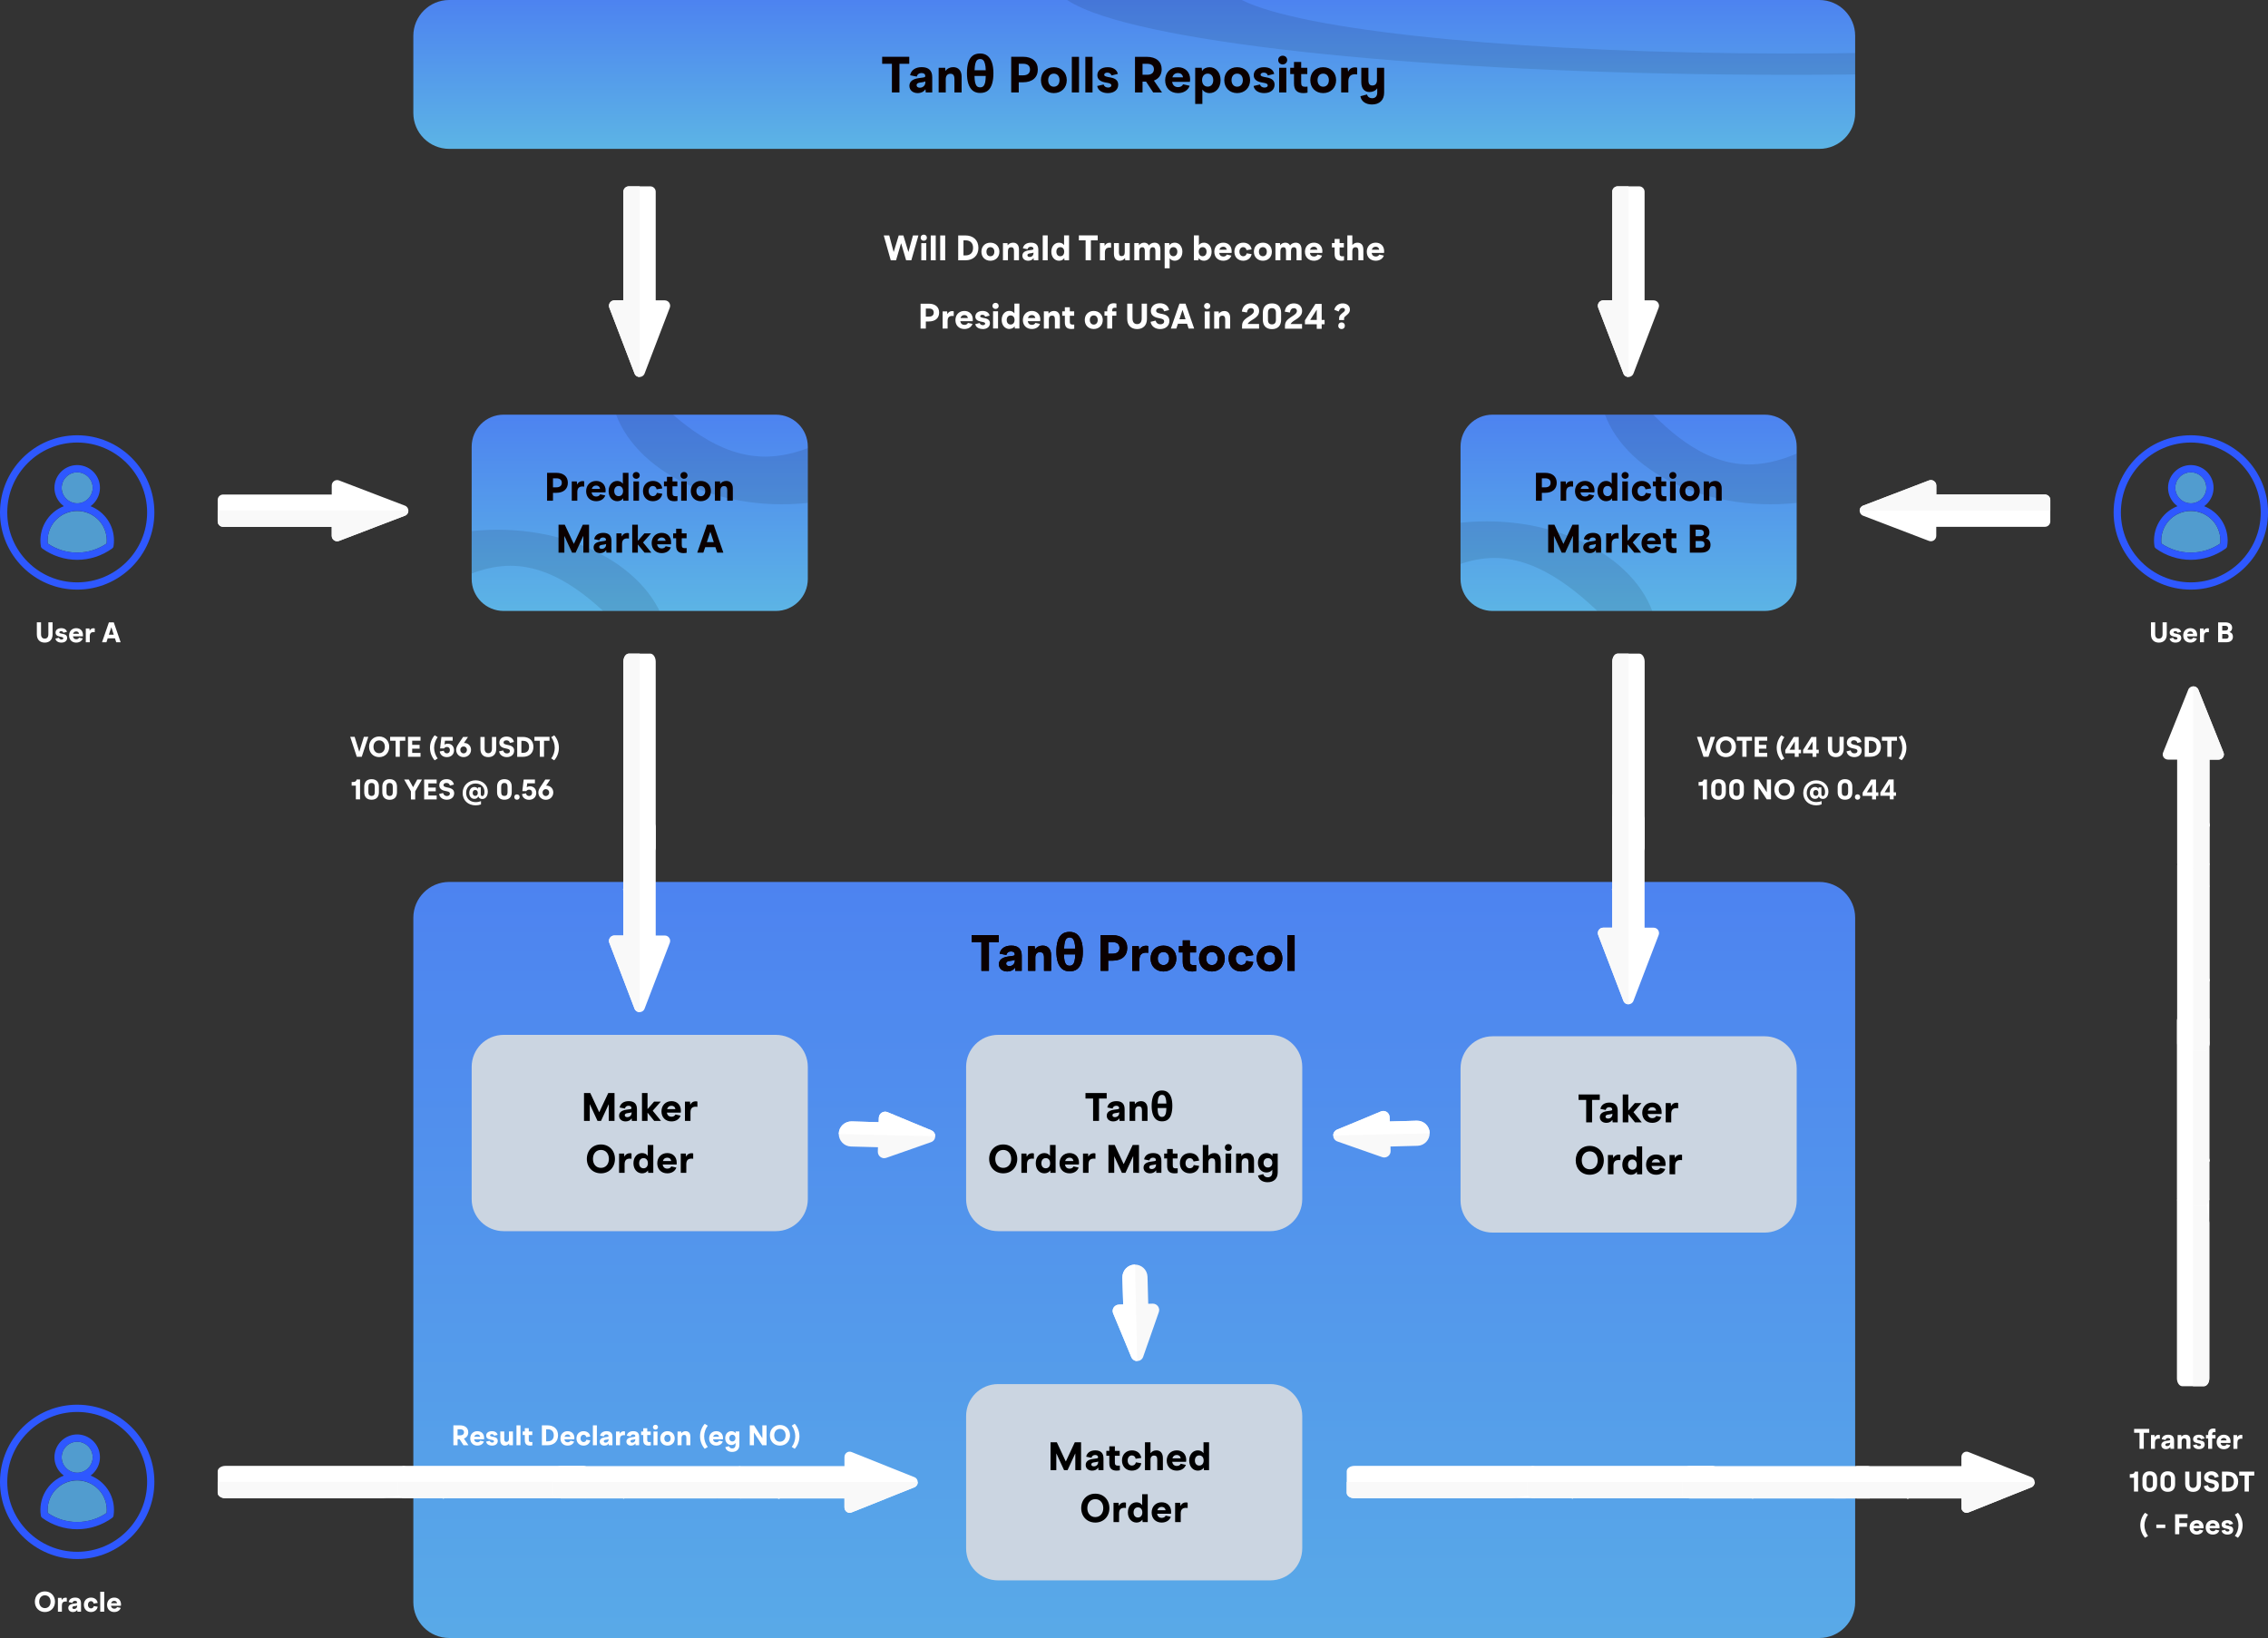 <svg version="1.2" xmlns="http://www.w3.org/2000/svg" viewBox="0 0 3188 2303" width="3188" height="2303">
	<rect x="0" y="0" width="3188" height="2303" fill="#333333" stroke="none"/>
	<title>image</title>
	<defs>
		<linearGradient id="g1" x2="1" gradientUnits="userSpaceOnUse" gradientTransform="matrix(0,276,-472.5,0,899.192,583)">
			<stop offset="0" stop-color="#4d83f0"/>
			<stop offset="1" stop-color="#5cb4e5"/>
		</linearGradient>
		<clipPath clipPathUnits="userSpaceOnUse" id="cp1">
			<path d="m663 628c0-24.85 20.15-45 45-45h382.5c24.85 0 45 20.15 45 45v186c0 24.85-20.15 45-45 45h-382.5c-24.85 0-45-20.15-45-45z"/>
		</clipPath>
		<linearGradient id="g2" x2="1" gradientUnits="userSpaceOnUse" gradientTransform="matrix(0,276,-472.5,0,2289.19,583)">
			<stop offset="0" stop-color="#4d83f0"/>
			<stop offset="1" stop-color="#5cb4e5"/>
		</linearGradient>
		<clipPath clipPathUnits="userSpaceOnUse" id="cp2">
			<path d="m2053 628c0-24.85 20.15-45 45-45h382.5c24.85 0 45 20.15 45 45v186c0 24.85-20.15 45-45 45h-382.5c-24.85 0-45-20.15-45-45z"/>
		</clipPath>
		<linearGradient id="g3" x2="1" gradientUnits="userSpaceOnUse" gradientTransform="matrix(-0.12,1353,-2579.342,-0.229,1594.12,1240)">
			<stop offset="0" stop-color="#4d83f0"/>
			<stop offset="1" stop-color="#5cb4e5"/>
		</linearGradient>
		<linearGradient id="g4" x2="1" gradientUnits="userSpaceOnUse" gradientTransform="matrix(0,209.3,-2026.73,0,1594.12,0)">
			<stop offset="0" stop-color="#4d83f0"/>
			<stop offset="1" stop-color="#5cb4e5"/>
		</linearGradient>
		<clipPath clipPathUnits="userSpaceOnUse" id="cp3">
			<path d="m581 50.4c0-27.84 22.56-50.4 50.4-50.4h1925.93c27.84 0 50.4 22.56 50.4 50.4v108.5c0 27.84-22.56 50.4-50.4 50.4h-1925.93c-27.84 0-50.4-22.56-50.4-50.4z"/>
		</clipPath>
		<clipPath clipPathUnits="userSpaceOnUse" id="cp4">
			<path d="m0 612h217v217h-217z"/>
		</clipPath>
		<clipPath clipPathUnits="userSpaceOnUse" id="cp5">
			<path d="m0 1975h217v217h-217z"/>
		</clipPath>
		<clipPath clipPathUnits="userSpaceOnUse" id="cp6">
			<path d="m2971 612h217v217h-217z"/>
		</clipPath>
	</defs>
	<style>
		.s0 { fill: url(#g1) } 
		.s1 { opacity: .1;fill: #000000 } 
		.s2 { fill: #0a0000 } 
		.s3 { fill: url(#g2) } 
		.s4 { fill: url(#g3) } 
		.s5 { fill: url(#g4) } 
		.s6 { opacity: 0;fill: #000000 } 
		.s7 { fill: #ffffff } 
		.s8 { fill: #f9f9f9 } 
		.s9 { fill: #519ccf } 
		.s10 { fill: #2e58ff } 
		.s11 { fill: #cbd5e1 } 
		.s12 { fill: #000000 } 
	</style>
	<path id="Layer" class="s0" d="m663 628c0-24.9 20.1-45 45-45h382.5c24.9 0 45 20.1 45 45v186c0 24.9-20.1 45-45 45h-382.5c-24.9 0-45-20.1-45-45z"/>
	<g id="Clip-Path" clip-path="url(#cp1)">
		<g id="Layer">
			<path id="Layer" class="s1" d="m940.2 914.3c0 93.6-89.7-118.8-222.7-118.8-133 0-258.8 212.4-258.8 118.8 0-93.6 107.8-169.5 240.8-169.5 132.9 0 240.7 75.9 240.7 169.5z"/>
			<path id="Layer" class="s1" d="m1339.5 539.5c0 93.6-107.8 169.5-240.8 169.5-132.9 0-240.7-75.9-240.7-169.5 0-93.6 84.5 102.5 217.5 102.5 133 0 264-196.1 264-102.5z"/>
		</g>
	</g>
	<path id="Layer" fill-rule="evenodd" class="s2" d="m769 704v-39.2h12.9c10.3 0 16.3 5.3 16.3 14 0 8.7-6 14.1-16.3 14.1h-4.6v11.1zm8.3-18.8h4.6c5.1 0 7.8-2.3 7.8-6.4 0-4.1-2.7-6.3-7.8-6.3h-4.6zm26.4 18.8v-27.1h7.1l0.4 4.1h0.2c1.3-2.9 4.1-4.6 7.4-4.6 0.9 0 1.8 0.1 2.4 0.4v7.4q-1.2-0.2-2.3-0.2c-5 0-7.4 2.5-7.4 7.8v12.2zm34.3 0.7c-8.5 0-14.1-5.8-14.1-14.1 0-8.5 5.9-14.4 14.1-14.4 7.7 0 13.3 5.2 13.3 13.5q0 1.1-0.2 2.6h-19.5c0.6 3.9 3 5.8 6.5 5.8 2.6 0 4.5-1.1 5.5-3.1l7.2 1.6c-1.8 5-6.6 8.1-12.8 8.1zm-6.2-17.3h11.7c-0.6-3.3-2.7-4.7-5.5-4.7-3 0-5.3 1.5-6.2 4.7zm35.8 17.3c-6.7 0-12.1-5.6-12.1-14.3 0-8.6 5.4-14.2 12.1-14.2 3.6 0 6.4 1.6 7.7 3.8h0.2v-15.2h7.9v39.2h-7.2l-0.3-3.3h-0.2c-1.4 2.4-4.5 4-8.1 4zm-4.2-14.3c0 4.6 2.6 7.2 6.2 7.2 3.6 0 6.2-2.6 6.2-7.2 0-4.5-2.6-7.1-6.2-7.1-3.6 0-6.2 2.6-6.2 7.1zm27 13.6v-27.1h7.8v27.1zm-1-35.6c0-2.8 2.2-4.8 4.9-4.8 2.8 0 4.9 2 4.9 4.8 0 2.8-2.1 4.8-4.9 4.8-2.7 0-4.9-2-4.9-4.8zm28.3 36.3c-8.1 0-13.9-5.8-13.9-14.3 0-8.4 5.8-14.2 14-14.2 6.9 0 12.2 4 13.1 10.5l-7.9 1.3c-0.4-2.9-2.6-4.7-5.3-4.7-3.3 0-5.9 2.7-5.9 7.1 0 4.5 2.6 7.2 6 7.2 2.6 0 4.9-1.6 5.5-4.6l7.6 1.2c-0.9 6.4-6.3 10.5-13.2 10.5zm30.2 0c-7 0-10.4-3.2-10.4-10.7v-10.2h-4.2v-6.9h4.2v-6.5h7.8v6.5h6.8v6.9h-6.8v9.5c0 3.4 1.2 4.4 4.5 4.4 0.8 0 1.7 0 2.5-0.2v6.7c-1.2 0.2-2.6 0.5-4.4 0.5zm9.6-0.7v-27.1h7.8v27.1zm-1-35.6c0-2.8 2.2-4.8 5-4.8 2.7 0 4.9 2 4.9 4.8 0 2.8-2.2 4.8-4.9 4.8-2.8 0-5-2-5-4.8zm28.6 36.3c-8.3 0-14.1-5.9-14.1-14.3 0-8.4 5.8-14.2 14.1-14.2 8.3 0 14.2 5.8 14.2 14.2 0 8.4-5.9 14.3-14.2 14.3zm-6.2-14.3c0 4.5 2.6 7.3 6.2 7.3 3.7 0 6.2-2.8 6.2-7.3 0-4.4-2.5-7.1-6.2-7.1-3.6 0-6.2 2.7-6.2 7.1zm26 13.6v-27.1h7.2l0.2 3.3h0.3c1.6-2.5 4.8-4 8.3-4 5.6 0 9.2 3.8 9.2 10.5v17.3h-7.8v-14.7c0-4.2-1.6-5.9-4.5-5.9-3 0-5.1 2-5.1 6.1v14.5zm-219.8 73v-39.2h8.8l12.6 26.8h0.2l12.5-26.8h8.8v39.2h-8v-23.3h-0.2l-10.7 23.3h-5l-10.7-23.3h-0.1v23.3zm58.5 0.7c-5.5 0-9.2-3.2-9.2-8 0-4.4 3.1-7.4 9.9-8.4l5.1-0.7c2-0.4 2.4-0.7 2.4-1.7 0-2-1.4-3.2-4.1-3.2-2.6 0-4.5 1.2-5.1 3.9l-7.4-1.5c1-5.4 5.5-8.9 12.7-8.9 7.7 0 11.6 3.8 11.6 11.1v16.7h-7.1l-0.3-3.4h-0.2c-1.6 2.5-4.7 4.1-8.3 4.1zm-1.3-8.7c0 1.7 1.3 2.7 3.6 2.7 3.4 0 6-2.4 6-5.9v-1c-0.5 0.4-1.5 0.7-3.2 0.9l-2.7 0.4c-2.6 0.4-3.7 1.4-3.7 2.9zm24.2 8v-27.1h7.1l0.4 4.1h0.3c1.2-2.9 4-4.6 7.3-4.6 0.9 0 1.8 0.1 2.5 0.4v7.4q-1.3-0.2-2.4-0.2c-4.9 0-7.3 2.5-7.3 7.8v12.2zm22.2 0v-39.2h7.9v22.4h0.2l9-10.3h9.4l-11.3 12.8 11.7 14.3h-9.6l-9.3-11.4h-0.1v11.4zm41.4 0.7c-8.4 0-14.1-5.8-14.1-14.1 0-8.5 5.9-14.4 14.1-14.4 7.8 0 13.3 5.2 13.3 13.5q0 1.1-0.2 2.6h-19.5c0.6 3.9 3.1 5.8 6.6 5.8 2.5 0 4.5-1.1 5.4-3.1l7.2 1.6c-1.7 5-6.5 8.1-12.8 8.1zm-6.1-17.3h11.6c-0.5-3.3-2.7-4.7-5.5-4.7-3 0-5.3 1.5-6.1 4.7zm36.9 17.3c-7 0-10.5-3.2-10.5-10.7v-10.2h-4.2v-6.9h4.2v-6.5h7.9v6.5h6.8v6.9h-6.8v9.5c0 3.4 1.2 4.4 4.5 4.4 0.8 0 1.7 0 2.4-0.2v6.7c-1.1 0.2-2.5 0.5-4.3 0.5zm19.2-0.7l13.6-39.2h9.5l13.6 39.2h-8.7l-2.5-7.7h-14.3l-2.6 7.7zm13.5-14.8h9.7l-4.7-14.3h-0.2z"/>
	<path id="Layer" class="s3" d="m2053 628c0-24.9 20.1-45 45-45h382.5c24.9 0 45 20.1 45 45v186c0 24.9-20.1 45-45 45h-382.5c-24.9 0-45-20.1-45-45z"/>
	<g id="Clip-Path" clip-path="url(#cp2)">
		<g id="Layer">
			<path id="Layer" class="s1" d="m2330.5 902.5c0 93.6-97-118-230-118-133 0-251.5 211.6-251.5 118 0-93.6 107.8-169.5 240.8-169.5 132.9 0 240.7 75.9 240.7 169.5z"/>
			<path id="Layer" class="s1" d="m2729.5 539.5c0 93.6-107.8 169.5-240.8 169.5-132.9 0-240.7-75.9-240.7-169.5 0-93.6 77.5 113.5 210.5 113.5 133 0 271-207.1 271-113.5z"/>
		</g>
	</g>
	<path id="Layer" fill-rule="evenodd" class="s2" d="m2159 704v-39.2h12.9c10.3 0 16.3 5.3 16.3 14 0 8.7-6 14.1-16.3 14.1h-4.6v11.1zm8.3-18.8h4.6c5.1 0 7.7-2.3 7.7-6.4 0-4.1-2.6-6.3-7.7-6.3h-4.6zm26.4 18.8v-27.1h7.1l0.4 4.1h0.2c1.3-2.9 4.1-4.6 7.4-4.6 0.9 0 1.7 0.1 2.4 0.4v7.4q-1.2-0.2-2.3-0.2c-5 0-7.4 2.5-7.4 7.8v12.2zm34.3 0.7c-8.5 0-14.1-5.8-14.1-14.1 0-8.5 5.9-14.4 14.1-14.4 7.7 0 13.3 5.2 13.3 13.5q0 1.1-0.2 2.6h-19.5c0.6 3.9 3 5.8 6.5 5.8 2.6 0 4.5-1.1 5.5-3.1l7.2 1.6c-1.8 5-6.6 8.1-12.8 8.1zm-6.2-17.3h11.7c-0.6-3.3-2.7-4.7-5.5-4.7-3 0-5.3 1.5-6.2 4.7zm35.8 17.3c-6.7 0-12.1-5.6-12.1-14.3 0-8.6 5.4-14.2 12.1-14.2 3.6 0 6.4 1.6 7.7 3.8h0.2v-15.2h7.9v39.2h-7.2l-0.3-3.3h-0.2c-1.4 2.4-4.5 4-8.1 4zm-4.1-14.3c0 4.6 2.5 7.2 6.1 7.2 3.6 0 6.2-2.6 6.2-7.2 0-4.5-2.6-7.1-6.2-7.1-3.6 0-6.1 2.6-6.1 7.1zm26.9 13.6v-27.1h7.8v27.1zm-1-35.6c0-2.8 2.2-4.8 4.9-4.8 2.8 0 5 2 5 4.8 0 2.8-2.2 4.8-5 4.8-2.7 0-4.9-2-4.9-4.8zm28.3 36.3c-8.1 0-13.9-5.8-13.9-14.3 0-8.4 5.8-14.2 14-14.2 6.9 0 12.2 4 13.1 10.5l-7.9 1.3c-0.4-2.9-2.6-4.7-5.3-4.7-3.3 0-5.9 2.7-5.9 7.1 0 4.5 2.6 7.2 6 7.2 2.6 0 5-1.6 5.5-4.6l7.6 1.2c-0.9 6.4-6.3 10.5-13.2 10.5zm30.2 0c-7 0-10.4-3.2-10.4-10.7v-10.2h-4.2v-6.9h4.2v-6.5h7.8v6.5h6.8v6.9h-6.8v9.5c0 3.4 1.2 4.4 4.6 4.4 0.7 0 1.6 0 2.4-0.2v6.7c-1.2 0.2-2.6 0.5-4.4 0.5zm9.6-0.7v-27.1h7.8v27.1zm-1-35.6c0-2.8 2.2-4.8 5-4.8 2.7 0 4.9 2 4.9 4.8 0 2.8-2.2 4.8-4.9 4.8-2.8 0-5-2-5-4.8zm28.6 36.3c-8.3 0-14.1-5.9-14.1-14.3 0-8.4 5.8-14.2 14.1-14.2 8.3 0 14.2 5.8 14.2 14.2 0 8.4-5.9 14.3-14.2 14.3zm-6.2-14.3c0 4.5 2.6 7.3 6.2 7.3 3.7 0 6.3-2.8 6.3-7.3 0-4.4-2.6-7.1-6.3-7.1-3.6 0-6.2 2.7-6.2 7.1zm26 13.6v-27.1h7.2l0.3 3.3h0.2c1.6-2.5 4.8-4 8.3-4 5.6 0 9.2 3.8 9.2 10.5v17.3h-7.8v-14.7c0-4.2-1.6-5.9-4.5-5.9-3 0-5.1 2-5.1 6.1v14.5zm-218.7 73v-39.2h8.8l12.5 26.8h0.2l12.6-26.8h8.8v39.2h-8.1v-23.3h-0.2l-10.7 23.3h-4.9l-10.7-23.3h-0.2v23.3zm58.5 0.7c-5.4 0-9.2-3.2-9.2-8 0-4.4 3.2-7.4 10-8.4l5-0.7c2.1-0.4 2.5-0.7 2.5-1.7 0-2-1.4-3.2-4.1-3.2-2.7 0-4.6 1.2-5.2 3.9l-7.4-1.5c1.1-5.4 5.6-8.9 12.8-8.9 7.6 0 11.5 3.8 11.5 11.1v16.7h-7.1l-0.3-3.4h-0.2c-1.6 2.5-4.6 4.1-8.3 4.1zm-1.2-8.7c0 1.7 1.3 2.7 3.6 2.7 3.3 0 6-2.4 6-5.9v-1c-0.6 0.4-1.6 0.7-3.2 0.9l-2.7 0.4c-2.6 0.4-3.7 1.4-3.7 2.9zm24.2 8v-27.1h7.1l0.4 4.1h0.2c1.3-2.9 4.1-4.6 7.3-4.6 0.9 0 1.8 0.1 2.5 0.4v7.4q-1.3-0.2-2.3-0.2c-5 0-7.4 2.5-7.4 7.8v12.2zm22.3 0v-39.2h7.8v22.4h0.2l9-10.3h9.5l-11.4 12.8 11.8 14.3h-9.7l-9.2-11.4h-0.2v11.4zm41.5 0.7c-8.5 0-14.1-5.8-14.1-14.1 0-8.5 5.9-14.4 14.1-14.4 7.7 0 13.3 5.2 13.3 13.5q0 1.1-0.2 2.6h-19.6c0.7 3.9 3.1 5.8 6.6 5.8 2.6 0 4.5-1.1 5.5-3.1l7.2 1.6c-1.8 5-6.6 8.1-12.8 8.1zm-6.2-17.3h11.7c-0.6-3.3-2.7-4.7-5.5-4.7-3 0-5.3 1.5-6.2 4.7zm37 17.3c-7.1 0-10.5-3.2-10.5-10.7v-10.2h-4.2v-6.9h4.2v-6.5h7.8v6.5h6.8v6.9h-6.8v9.5c0 3.4 1.2 4.4 4.6 4.4 0.8 0 1.6 0 2.4-0.2v6.7c-1.1 0.2-2.5 0.5-4.3 0.5zm23-0.7v-39.2h14.1c8.6 0 13.5 4.3 13.5 10.7 0 3.7-1.7 6.6-5.1 8.3v0.1c4.3 1.3 6.6 4.4 6.6 9.2 0 6.8-4.6 10.9-12.9 10.9zm8.2-7h7.2c3.5 0 5.2-1.5 5.2-4.6 0-3.1-1.7-4.7-5.2-4.7h-7.2zm0-16.1h6.2c3.4 0 5.3-1.5 5.3-4.5 0-2.9-1.9-4.7-5.3-4.7h-6.2z"/>
	<path id="Layer" class="s4" d="m581 1290.4c0-27.8 22.6-50.4 50.4-50.4h1925.9c27.9 0 50.4 22.6 50.4 50.4v962.2c0 27.8-22.5 50.4-50.4 50.4h-1925.9c-27.8 0-50.4-22.6-50.4-50.4z"/>
	<path id="Layer" fill-rule="evenodd" class="s2" d="m1379.5 1365v-40.3h-13.7v-9.9h38.1v9.9h-13.8v40.3zm36.4 0.9c-7 0-11.8-4.1-11.8-10.2 0-5.6 4-9.5 12.7-10.8l6.5-0.9c2.6-0.4 3.1-0.9 3.1-2.2 0-2.5-1.8-4.1-5.2-4.1-3.4 0-5.8 1.6-6.6 5l-9.5-1.9c1.4-6.9 7.1-11.3 16.4-11.3 9.7 0 14.7 4.8 14.7 14.1v21.4h-9.1l-0.3-4.3h-0.3c-2 3.2-6 5.2-10.6 5.2zm-1.6-11.1c0 2.1 1.6 3.5 4.6 3.5 4.3 0 7.6-3.1 7.6-7.6v-1.2c-0.7 0.5-2 0.7-4 1.1l-3.5 0.5c-3.4 0.5-4.7 1.7-4.7 3.7zm30.9 10.2v-34.7h9.2l0.4 4.2h0.3c2-3.1 6.1-5 10.6-5 7.2 0 11.8 4.8 11.8 13.4v22.1h-10v-18.8c0-5.4-2-7.5-5.7-7.5-3.9 0-6.5 2.5-6.5 7.7v18.6zm58.3 0.7q-6.3 0-10.4-3.3-4.1-3.4-6.2-9.6-2-6.2-2-14.9 0-8.7 1.9-14.9 1.8-6.2 5.9-9.5 4.1-3.3 10.8-3.3 6.2 0 10.3 3.3 4.1 3.2 6.2 9.4 2.1 6.2 2.1 15 0 8.7-1.9 14.9-1.8 6.2-5.9 9.6-4.1 3.3-10.8 3.3zm0-7.9q2.6 0 4.3-1.5 1.8-1.6 2.6-5.1 0.9-3.5 1-9.4h-15.8q0 5.7 0.8 9.3 0.9 3.5 2.6 5.2 1.7 1.5 4.5 1.5zm-7.8-24h15.7q-0.2-5.6-1.1-9.1-0.9-3.5-2.5-5.1-1.7-1.5-4.3-1.6-2.6 0.1-4.3 1.6-1.7 1.6-2.5 5.1-0.8 3.5-1 9.1zm51.4 31.2v-50.2h16.5c13.2 0 20.9 6.8 20.9 17.9 0 11.2-7.7 18-20.9 18h-5.9v14.3zm10.6-24.1h6c6.5 0 9.9-2.9 9.9-8.2 0-5.2-3.4-8.1-9.9-8.1h-6zm33.8 24.1v-34.7h9.2l0.5 5.3h0.2c1.7-3.8 5.3-5.9 9.4-5.9 1.2 0 2.3 0.1 3.2 0.5v9.5q-1.6-0.3-3-0.3c-6.3 0-9.4 3.3-9.4 10.1v15.5zm43.9 0.9c-10.6 0-18.1-7.5-18.1-18.2 0-10.8 7.5-18.2 18.1-18.2 10.6 0 18.1 7.4 18.1 18.2 0 10.7-7.5 18.2-18.1 18.2zm-8-18.2c0 5.7 3.3 9.2 8 9.2 4.7 0 8-3.5 8-9.2 0-5.8-3.3-9.2-8-9.2-4.7 0-8 3.4-8 9.2zm48.5 18.2c-9 0-13.4-4.1-13.4-13.7v-13.1h-5.4v-8.8h5.4v-8.2h10v8.2h8.7v8.8h-8.7v12.3c0 4.2 1.5 5.6 5.8 5.6 1.1 0 2.2-0.1 3.1-0.2v8.4c-1.4 0.4-3.2 0.7-5.5 0.7zm27.6 0c-10.6 0-18.1-7.5-18.1-18.2 0-10.8 7.5-18.2 18.1-18.2 10.6 0 18.1 7.4 18.1 18.2 0 10.7-7.5 18.2-18.1 18.2zm-7.9-18.2c0 5.7 3.3 9.2 7.9 9.2 4.7 0 8-3.5 8-9.2 0-5.8-3.3-9.2-8-9.2-4.6 0-7.9 3.4-7.9 9.2zm49.1 18.2c-10.4 0-17.7-7.4-17.7-18.2 0-10.9 7.3-18.2 17.9-18.2 8.8 0 15.5 5.1 16.8 13.4l-10.2 1.6c-0.5-3.7-3.3-6-6.8-6-4.2 0-7.6 3.5-7.6 9.2 0 5.6 3.4 9.1 7.7 9.1 3.4 0 6.4-2 7-5.8l9.9 1.6c-1.3 8.1-8.1 13.3-17 13.3zm39.8 0c-10.6 0-18.1-7.5-18.1-18.2 0-10.8 7.5-18.2 18.1-18.2 10.6 0 18.1 7.4 18.1 18.2 0 10.7-7.5 18.2-18.1 18.2zm-8-18.2c0 5.7 3.3 9.2 8 9.2 4.7 0 8-3.5 8-9.2 0-5.8-3.3-9.2-8-9.2-4.7 0-8 3.4-8 9.2zm33.3 17.3v-50.2h10v50.2z"/>
	<path id="Layer" fill-rule="evenodd" class="s2" d="m1379.5 1365v-40.3h-13.7v-9.9h38.1v9.9h-13.8v40.3zm36.4 0.9c-7 0-11.8-4.1-11.8-10.2 0-5.6 4-9.5 12.7-10.8l6.5-0.9c2.6-0.4 3.1-0.9 3.1-2.2 0-2.5-1.8-4.1-5.2-4.1-3.4 0-5.8 1.6-6.6 5l-9.5-1.9c1.4-6.9 7.1-11.3 16.4-11.3 9.7 0 14.7 4.8 14.7 14.1v21.4h-9.1l-0.3-4.3h-0.3c-2 3.2-6 5.2-10.6 5.2zm-1.6-11.1c0 2.1 1.6 3.5 4.6 3.5 4.3 0 7.6-3.1 7.6-7.6v-1.2c-0.7 0.5-2 0.7-4 1.1l-3.5 0.5c-3.4 0.5-4.7 1.7-4.7 3.7zm30.9 10.2v-34.7h9.2l0.4 4.2h0.3c2-3.1 6.1-5 10.6-5 7.2 0 11.8 4.8 11.8 13.4v22.1h-10v-18.8c0-5.4-2-7.5-5.7-7.5-3.9 0-6.5 2.5-6.5 7.7v18.6zm58.3 0.7q-6.3 0-10.4-3.3-4.1-3.4-6.2-9.6-2-6.2-2-14.9 0-8.7 1.9-14.9 1.8-6.2 5.9-9.5 4.1-3.3 10.8-3.3 6.2 0 10.3 3.3 4.1 3.2 6.2 9.4 2.1 6.2 2.1 15 0 8.7-1.9 14.9-1.8 6.2-5.9 9.6-4.1 3.3-10.8 3.3zm0-7.9q2.6 0 4.3-1.5 1.8-1.6 2.6-5.1 0.9-3.5 1-9.4h-15.8q0 5.7 0.8 9.3 0.9 3.5 2.6 5.2 1.7 1.5 4.5 1.5zm-7.8-24h15.7q-0.2-5.6-1.1-9.1-0.9-3.5-2.5-5.1-1.7-1.5-4.3-1.6-2.6 0.1-4.3 1.6-1.7 1.6-2.5 5.1-0.8 3.5-1 9.1zm51.4 31.2v-50.2h16.5c13.2 0 20.9 6.8 20.9 17.9 0 11.2-7.7 18-20.9 18h-5.9v14.3zm10.6-24.1h6c6.5 0 9.9-2.9 9.9-8.2 0-5.2-3.4-8.1-9.9-8.1h-6zm33.8 24.1v-34.7h9.2l0.5 5.3h0.2c1.7-3.8 5.3-5.9 9.4-5.9 1.2 0 2.3 0.1 3.2 0.5v9.5q-1.6-0.3-3-0.3c-6.3 0-9.4 3.3-9.4 10.1v15.5zm43.9 0.9c-10.6 0-18.1-7.5-18.1-18.2 0-10.8 7.5-18.2 18.1-18.2 10.6 0 18.1 7.4 18.1 18.2 0 10.7-7.5 18.2-18.1 18.2zm-8-18.2c0 5.7 3.3 9.2 8 9.2 4.7 0 8-3.5 8-9.2 0-5.8-3.3-9.2-8-9.2-4.7 0-8 3.4-8 9.2zm48.5 18.2c-9 0-13.4-4.1-13.4-13.7v-13.1h-5.4v-8.8h5.4v-8.2h10v8.2h8.7v8.8h-8.7v12.3c0 4.2 1.5 5.6 5.8 5.6 1.1 0 2.2-0.1 3.1-0.2v8.4c-1.4 0.4-3.2 0.7-5.5 0.7zm27.6 0c-10.6 0-18.1-7.5-18.1-18.2 0-10.8 7.5-18.2 18.1-18.2 10.6 0 18.1 7.4 18.1 18.2 0 10.7-7.5 18.2-18.1 18.2zm-7.9-18.2c0 5.7 3.3 9.2 7.9 9.2 4.7 0 8-3.5 8-9.2 0-5.8-3.3-9.2-8-9.2-4.6 0-7.9 3.4-7.9 9.2zm49.1 18.2c-10.4 0-17.7-7.4-17.7-18.2 0-10.9 7.3-18.2 17.9-18.2 8.8 0 15.5 5.1 16.8 13.4l-10.2 1.6c-0.5-3.7-3.3-6-6.8-6-4.2 0-7.6 3.5-7.6 9.2 0 5.6 3.4 9.1 7.7 9.1 3.4 0 6.4-2 7-5.8l9.9 1.6c-1.3 8.1-8.1 13.3-17 13.3zm39.8 0c-10.6 0-18.1-7.5-18.1-18.2 0-10.8 7.5-18.2 18.1-18.2 10.6 0 18.1 7.4 18.1 18.2 0 10.7-7.5 18.2-18.1 18.2zm-8-18.2c0 5.7 3.3 9.2 8 9.2 4.7 0 8-3.5 8-9.2 0-5.8-3.3-9.2-8-9.2-4.7 0-8 3.4-8 9.2zm33.3 17.3v-50.2h10v50.2z"/>
	<path id="Layer" class="s5" d="m581 50.4c0-27.8 22.6-50.4 50.4-50.4h1925.9c27.9 0 50.4 22.6 50.4 50.4v108.5c0 27.8-22.5 50.4-50.4 50.4h-1925.9c-27.8 0-50.4-22.6-50.4-50.4z"/>
	<g id="Clip-Path" clip-path="url(#cp3)">
		<g id="Layer">
			<path id="Layer" class="s6" d="m1801.4 210c0 71-283.3-110.9-853.6-110.9-570.4 0-1288.5 147.3-1288.5 76.3 0-71 462.4-128.5 1032.7-128.5 570.3 0 1109.4 92.1 1109.4 163.1z"/>
			<path id="Layer" class="s1" d="m3548.2-23.4c0-27.5-71.1-54.3-202.8-76.5-131.7-22.1-317-38.4-528.7-46.4-211.6-8-438.4-7.4-647 1.8-208.5 9.2-387.7 26.6-511.1 49.4-123.5 22.9-184.8 50.1-174.7 77.6 10 27.5 90.8 53.9 230.5 75.2 139.6 21.4 330.7 36.6 545 43.5 214.4 6.8 440.7 4.9 645.7-5.5l-90.6-27.7c-157.3 8-331 9.4-495.5 4.2-164.5-5.2-311.2-16.9-418.3-33.3-107.2-16.4-169.2-36.7-176.9-57.8-7.7-21.1 39.3-42 134.1-59.5 94.7-17.5 232.2-30.8 392.3-37.9 160-7.1 334-7.6 496.4-1.4 162.5 6.2 304.7 18.6 405.8 35.6 101 17 155.6 37.6 155.6 58.7z"/>
		</g>
	</g>
	<path id="Layer" fill-rule="evenodd" class="s2" d="m1253.7 130v-40.3h-13.7v-9.9h38.1v9.9h-13.8v40.3zm36.3 0.9c-6.9 0-11.7-4.1-11.7-10.2 0-5.6 4-9.5 12.7-10.8l6.5-0.9c2.6-0.4 3.1-0.9 3.1-2.2 0-2.5-1.8-4.1-5.3-4.1-3.3 0-5.8 1.6-6.6 5l-9.4-1.9c1.3-6.9 7.1-11.4 16.3-11.4 9.8 0 14.8 4.8 14.8 14.2v21.4h-9.1l-0.4-4.3h-0.3c-2 3.2-5.9 5.2-10.6 5.2zm-1.6-11.1c0 2.1 1.7 3.5 4.6 3.5 4.3 0 7.7-3.1 7.7-7.6v-1.3c-0.7 0.5-2 0.8-4.1 1.2l-3.4 0.5c-3.4 0.5-4.8 1.7-4.8 3.7zm31 10.2v-34.7h9.2l0.3 4.2h0.3c2.1-3.1 6.2-5.1 10.7-5.1 7.2 0 11.8 4.9 11.8 13.5v22.1h-10.1v-18.8c0-5.4-2-7.5-5.6-7.5-4 0-6.6 2.5-6.6 7.7v18.6zm58.3 0.7q-6.2 0-10.4-3.3-4-3.3-6.1-9.6-2-6.2-2-14.9 0-8.7 1.8-14.9 1.9-6.2 6-9.5 4.1-3.3 10.7-3.3 6.3 0 10.4 3.3 4.1 3.2 6.2 9.4 2.1 6.2 2.1 15 0 8.7-1.9 14.9-1.9 6.3-5.9 9.6-4.1 3.3-10.9 3.3zm0-7.9q2.7 0 4.4-1.5 1.7-1.6 2.6-5.1 0.8-3.5 0.9-9.4h-15.8q0.1 5.7 0.9 9.3 0.9 3.5 2.6 5.2 1.7 1.5 4.4 1.5zm-7.8-24h15.7q-0.1-5.6-1.1-9.1-0.8-3.5-2.5-5.1-1.6-1.6-4.2-1.6-2.6 0-4.4 1.6-1.6 1.6-2.5 5.1-0.8 3.5-1 9.1zm51.5 31.2v-50.2h16.5c13.2 0 20.9 6.8 20.9 17.9 0 11.2-7.7 18-20.9 18h-5.9v14.3zm10.6-24.1h6c6.5 0 9.8-2.9 9.8-8.2 0-5.2-3.3-8.1-9.8-8.1h-6zm49.3 25c-10.6 0-18.1-7.5-18.1-18.2 0-10.8 7.5-18.2 18.1-18.2 10.6 0 18.2 7.4 18.2 18.2 0 10.7-7.6 18.2-18.2 18.2zm-7.9-18.2c0 5.7 3.3 9.2 7.9 9.2 4.7 0 8-3.5 8-9.2 0-5.8-3.3-9.2-8-9.2-4.6 0-7.9 3.4-7.9 9.2zm33.2 17.3v-50.1h10.1v50.1zm19 0v-50.1h10.1v50.1zm31.6 0.9c-8.1 0-13.9-3.9-14.9-10l9-2.1c0.7 2.7 3.2 4.3 6.3 4.3 2.8 0 4.6-1.2 4.6-3.1 0-1.5-1.2-2.7-4.8-3.4l-4.3-0.8c-7.1-1.4-10.6-4.7-10.6-10.1 0-6.4 5.3-11.2 14.5-11.2 7.9 0 13 3.6 14.3 9.4l-9 2.2c-0.6-2.4-2.8-4-5.7-4-2.8 0-4.5 1.3-4.5 3.1 0 1.2 1 2.2 5 3l4.2 0.8c7.5 1.4 10.5 4.9 10.5 10.1 0 6.8-5.4 11.8-14.6 11.8zm38.2-0.9v-50.1h16.6c13.3 0 20.9 6.8 20.9 17.4 0 7.7-3.9 13.4-10.9 16l11.4 16.7h-12.4l-10-15.2h-5v15.2zm10.6-24.9h6.5c6.1 0 9.5-2.8 9.5-7.8 0-4.8-3.4-7.6-9.5-7.6h-6.5zm49.9 25.8c-10.9 0-18.1-7.3-18.1-18 0-10.9 7.5-18.4 18.1-18.4 9.8 0 17 6.6 17 17.2q0 1.5-0.3 3.4h-25c0.8 5 4 7.4 8.4 7.4 3.3 0 5.8-1.4 7-4l9.2 2.1c-2.2 6.3-8.4 10.3-16.3 10.3zm-7.9-22.2h14.9c-0.7-4.2-3.5-6-7-6-3.9 0-6.9 2-7.9 6zm32 37.4v-50.8h9.2l0.4 4.3h0.3c1.7-3.1 5.7-5.1 10.3-5.1 8.6 0 15.5 7.1 15.5 18.2 0 11-6.9 18.2-15.5 18.2-4.6 0-8.2-2.1-9.9-4.8h-0.2v20zm9.7-33.4c0 5.8 3.4 9.1 7.9 9.1 4.5 0 7.8-3.3 7.8-9.1 0-5.8-3.3-9.2-7.8-9.2-4.5 0-7.9 3.4-7.9 9.2zm49.3 18.2c-10.6 0-18.1-7.5-18.1-18.2 0-10.8 7.5-18.2 18.1-18.2 10.6 0 18.2 7.4 18.2 18.2 0 10.7-7.6 18.2-18.2 18.2zm-7.9-18.2c0 5.7 3.3 9.2 7.9 9.2 4.7 0 8-3.5 8-9.2 0-5.8-3.3-9.2-8-9.2-4.6 0-7.9 3.4-7.9 9.2zm45.9 18.2c-8.1 0-13.9-3.9-14.9-10l9-2.1c0.7 2.7 3.2 4.3 6.3 4.3 2.9 0 4.6-1.3 4.6-3.1 0-1.5-1.2-2.7-4.8-3.4l-4.3-0.8c-7.1-1.4-10.6-4.7-10.6-10.1 0-6.4 5.3-11.2 14.5-11.2 7.9 0 13 3.5 14.3 9.4l-9 2.2c-0.6-2.5-2.8-4-5.7-4-2.8 0-4.5 1.3-4.5 3 0 1.3 1 2.3 5 3.1l4.2 0.8c7.5 1.4 10.5 4.9 10.5 10.1 0 6.8-5.4 11.8-14.6 11.8zm21-0.9v-34.7h10.1v34.7zm-1.3-45.6c0-3.6 2.8-6.1 6.3-6.1 3.5 0 6.3 2.5 6.3 6.1 0 3.6-2.8 6.2-6.3 6.2-3.5 0-6.3-2.6-6.3-6.2zm35.6 46.5c-9 0-13.4-4.1-13.4-13.7v-13.1h-5.3v-8.8h5.3v-8.2h10.1v8.2h8.6v8.8h-8.6v12.3c0 4.2 1.5 5.6 5.8 5.6 1 0 2.1-0.1 3.1-0.2v8.4c-1.5 0.4-3.3 0.7-5.6 0.7zm27.6 0c-10.6 0-18.1-7.5-18.1-18.2 0-10.8 7.5-18.2 18.1-18.2 10.6 0 18.2 7.4 18.2 18.2 0 10.7-7.6 18.2-18.2 18.2zm-7.9-18.2c0 5.7 3.3 9.2 7.9 9.2 4.7 0 8-3.5 8-9.2 0-5.8-3.3-9.2-8-9.2-4.6 0-7.9 3.4-7.9 9.2zm33.2 17.3v-34.7h9.1l0.6 5.3h0.2c1.7-3.8 5.3-5.9 9.4-5.9 1.2 0 2.3 0.1 3.2 0.5v9.4q-1.6-0.2-3-0.2c-6.3 0-9.4 3.3-9.4 10.1v15.5zm43.3 16.9c-8.4 0-14.9-4-16.3-11.6l9.3-2.5c1.1 3.7 3.9 5.3 7.2 5.3 4.3 0 7.2-2.6 7.2-7.9v-5.8h-0.3c-1.9 3.1-6.1 5-10.5 5-7.1 0-11.6-4.8-11.6-13.9v-20.2h10v17.5c0 5.4 2 7.4 5.5 7.4 4 0 6.5-2.5 6.5-7.6v-17.3h10.1v34.9c0 10.6-6.6 16.7-17.1 16.7z"/>
	<path id="Layer" class="s7" d="m875.8 1250.5l16.1-36.8c20.1-15.7-21-19.2-15.7-19.2v-35.1-229c0-6.3 3.5-11.4 7.7-11.4h30.2c4.2 0 7.6 5.1 7.6 11.4v229 32.6c0 5.5-13.7 27.8-15.6 35.2v23.3 63.2c-2.5 9.8-11.7 9.8-14.2 0z"/>
	<path id="Layer" class="s8" d="m899.2 1321c-3 0.1-6-2.3-7.3-7.3l-16.1-63.2 27.7-47.3c-1.9-7.4-27.8-9.2-22.5-9.2l-4.7-34.6v-229c0-6.3 3.4-11.4 7.6-11.4h15.3v402z"/>
	<path id="Layer" class="s7" d="m875.8 1376l-19.3-50.4c-1.9-5 1.8-10.3 7.1-10.3h12.6v-152.7c0-4.2 3.5-7.6 7.7-7.6h30.2c4.2 0 7.6 3.4 7.6 7.6v152.7h12.7c5.3 0 9 5.3 7.1 10.3l-19.3 50.4-16.1 42.1c-2.5 6.6-11.7 6.6-14.2 0z"/>
	<path id="Layer" class="s8" d="m899.2 1423c-3 0.1-6-1.5-7.3-4.9l-16.1-42.1-19.3-50.4c-1.9-5 1.8-10.3 7.1-10.3h12.7v-186.8c0-4.2 11 17 15.2 17l7.7 9.5v268z"/>
	<path id="Layer" class="s7" d="m623 2107l-35.2-16.1c-15-20.2-18.3 20.9-18.3 15.6h-33.6-219c-6 0-10.9-3.4-10.9-7.6v-30.3c0-4.2 4.9-7.6 10.9-7.6h219 31.2c5.2 0 26.5 13.7 33.7 15.6h22.2 60.4c9.4 2.5 9.4 11.8 0 14.3z"/>
	<path id="Layer" class="s8" d="m690.4 2083.6c0.1 2.9-2.2 6-7 7.3l-60.4 16.1-45.2-27.8c-7.1 2-8.8 27.9-8.8 22.5l-33.1 4.8h-219c-6 0-10.9-3.4-10.9-7.6v-15.4h384.4z"/>
	<path id="Layer" class="s7" d="m876.4 2107l-35.1-16.1c-15.1-20.2-18.4 20.9-18.4 15.6h-33.6-219c-6 0-10.9-3.4-10.9-7.6v-30.3c0-4.2 4.9-7.6 10.9-7.6h219 31.2c5.2 0 26.5 13.7 33.7 15.6h22.2 60.4c9.4 2.5 9.4 11.8 0 14.3z"/>
	<path id="Layer" class="s8" d="m943.8 2083.6c0.1 2.9-2.2 6-7 7.3l-60.4 16.1-45.2-27.8c-7.1 2-8.8 27.9-8.8 22.5l-33.1 4.8h-219c-6 0-10.9-3.4-10.9-7.6v-15.4h384.4z"/>
	<path id="Layer" class="s7" d="m1094.5 2107.2l-35.2-16.1c-15.1-20.1-18.4 21-18.4 15.6h-33.5-219c-6.1 0-11-3.4-11-7.6v-30.2c0-4.2 4.9-7.6 11-7.6h219 31.1c5.3 0 26.5 13.7 33.7 15.6h22.3 60.4c9.3 2.5 9.3 11.7 0 14.2z"/>
	<path id="Layer" class="s8" d="m1161.9 2083.8c0.1 3-2.2 6-7 7.3l-60.5 16.1-45.2-27.7c-7.1 1.9-8.8 27.8-8.8 22.5l-33.1 4.7h-218.9c-6.1 0-11-3.4-11-7.6v-15.3h384.5z"/>
	<path id="Layer" class="s7" d="m1245.1 2107.2l-48.2 19.3c-4.8 1.9-9.9-1.8-9.9-7.1v-12.6h-146c-4 0-7.3-3.5-7.3-7.7v-30.2c0-4.2 3.3-7.6 7.3-7.6h146v-12.7c0-5.3 5.1-9 9.9-7.1l48.2 19.3 40.3 16.1c6.2 2.5 6.2 11.7 0 14.2z"/>
	<path id="Layer" class="s8" d="m1290 2083.8c0.1 3-1.5 6-4.7 7.3l-40.2 16.1-48.2 19.3c-4.8 1.9-9.9-1.8-9.9-7.1v-12.7h-178.6c-4 0 16.2-11 16.2-15.2l9.1-7.7z"/>
	<path id="Layer" class="s7" d="m2210 2107l-35.2-16.1c-15-20.1-18.4 20.9-18.4 15.6h-33.5-219c-6 0-10.9-3.4-10.9-7.6v-30.3c0-4.2 4.9-7.6 10.9-7.6h219 31.2c5.2 0 26.5 13.7 33.7 15.6h22.2 60.4c9.4 2.5 9.4 11.8 0 14.3z"/>
	<path id="Layer" class="s8" d="m2277.4 2083.6c0.1 3-2.2 6-7 7.3l-60.4 16.1-45.2-27.7c-7.1 1.9-8.8 27.8-8.8 22.5l-33.1 4.7h-219c-6 0-10.9-3.4-10.9-7.6v-15.3h384.4z"/>
	<path id="Layer" class="s7" d="m2463.4 2107l-35.1-16.1c-15.1-20.1-18.4 20.9-18.4 15.6h-33.6-219c-6 0-10.9-3.4-10.9-7.6v-30.3c0-4.2 4.9-7.6 10.9-7.6h219 31.2c5.2 0 26.5 13.7 33.7 15.6h22.2 60.4c9.4 2.5 9.4 11.8 0 14.3z"/>
	<path id="Layer" class="s8" d="m2530.8 2083.6c0.1 3-2.2 6-7 7.3l-60.4 16.1-45.2-27.7c-7.1 1.9-8.8 27.8-8.8 22.5l-33.1 4.7h-219c-6 0-10.9-3.4-10.9-7.6v-15.3h384.4z"/>
	<path id="Layer" class="s7" d="m2681.4 2107.2l-35.1-16.1c-15.1-20.1-18.4 21-18.4 15.7h-33.6-218.9c-6.1 0-11-3.5-11-7.7v-30.2c0-4.2 4.9-7.6 11-7.6h218.9 31.2c5.3 0 26.6 13.7 33.7 15.6h22.2 60.5c9.3 2.5 9.3 11.7 0 14.2z"/>
	<path id="Layer" class="s8" d="m2748.9 2083.8c0.1 3-2.2 6-7 7.3l-60.5 16.1-45.2-27.7c-7.1 1.9-8.8 27.8-8.8 22.5l-33.1 4.7h-218.9c-6.1 0-11-3.4-11-7.6v-15.3h384.5z"/>
	<path id="Layer" class="s7" d="m2815.1 2107.2l-48.2 19.3c-4.8 1.9-9.9-1.8-9.9-7.1v-12.6h-146c-4 0-7.3-3.5-7.3-7.7v-30.2c0-4.2 3.3-7.6 7.3-7.6h146v-12.7c0-5.3 5.1-9 9.9-7.1l48.2 19.3 40.3 16.1c6.2 2.5 6.2 11.7 0 14.2z"/>
	<path id="Layer" class="s8" d="m2860 2083.8c0.1 3-1.4 6-4.6 7.3l-40.3 16.1-48.2 19.3c-4.8 1.9-9.9-1.8-9.9-7.1v-12.7h-178.6c-4 0 16.2-11 16.2-15.2l9.1-7.7z"/>
	<path id="Layer" class="s7" d="m2265.8 1250.5l16.1-36.8c20.1-15.7-21-19.2-15.6-19.2v-35.1-229c0-6.3 3.4-11.4 7.6-11.4h30.3c4.2 0 7.6 5.1 7.6 11.4v229 32.6c0 5.5-13.8 27.8-15.7 35.2v23.3 63.2c-2.5 9.8-11.7 9.8-14.2 0z"/>
	<path id="Layer" class="s8" d="m2289.2 1321c-3 0.1-6-2.3-7.3-7.3l-16.1-63.2 27.7-47.3c-1.9-7.4-27.8-9.2-22.5-9.2l-4.7-34.6v-229c0-6.3 3.4-11.4 7.6-11.4h15.3v402z"/>
	<path id="Layer" class="s7" d="m2265.8 1365l-19.3-50.4c-1.9-5 1.8-10.3 7.1-10.3h12.6v-152.7c0-4.2 3.5-7.6 7.7-7.6h30.2c4.2 0 7.6 3.4 7.6 7.6v152.7h12.7c5.3 0 9 5.3 7.1 10.3l-19.3 50.4-16.1 42.1c-2.5 6.6-11.7 6.6-14.2 0z"/>
	<path id="Layer" class="s8" d="m2289.2 1412c-3 0.1-6-1.5-7.3-4.9l-16.1-42.1-19.3-50.4c-1.9-5 1.8-10.3 7.1-10.3h12.7v-186.8c0-4.2 11 17 15.2 17l7.7 9.5z"/>
	<path id="Layer" class="s7" d="m2265.8 483l-19.3-50.4c-1.9-5 1.8-10.3 7.1-10.3h12.6v-152.7c0-4.2 3.5-7.6 7.7-7.6h30.2c4.2 0 7.6 3.4 7.6 7.6v152.7h12.7c5.3 0 9 5.3 7.1 10.3l-19.3 50.4-16.1 42.1c-2.5 6.6-11.7 6.6-14.2 0z"/>
	<path id="Layer" class="s8" d="m2289.2 530c-3 0.1-6-1.5-7.3-4.9l-16.1-42.1-19.3-50.4c-1.9-5 1.8-10.3 7.1-10.3h12.7v-152.7c0-4.2 3.4-7.6 7.6-7.6h15.3v268z"/>
	<path id="Layer" class="s7" d="m2661 694.8l50.4-19.3c5-1.9 10.4 1.8 10.4 7.1v12.7h152.6c4.2 0 7.6 3.4 7.6 7.6v30.2c0 4.2-3.4 7.6-7.6 7.6h-152.7v12.7c0 5.3-5.3 9-10.3 7.1l-50.4-19.3-42.1-16.1c-6.5-2.5-6.5-11.7 0-14.2z"/>
	<path id="Layer" class="s8" d="m2614 718.2c-0.1-3 1.6-6 4.9-7.3l42.1-16.1 50.4-19.3c5-1.9 10.3 1.8 10.3 7.1v12.7h152.7c4.2 0 7.6 3.4 7.6 7.6v15.3h-268z"/>
	<path id="Layer" class="s7" d="m527 741.2l-50.4 19.3c-5 1.9-10.3-1.8-10.3-7.1v-12.7h-152.7c-4.2 0-7.6-3.4-7.6-7.6v-30.2c0-4.2 3.4-7.6 7.6-7.6h152.7v-12.7c0-5.3 5.3-9 10.3-7.1l50.4 19.3 42.1 16.1c6.6 2.5 6.6 11.7 0 14.2z"/>
	<path id="Layer" class="s8" d="m574 717.8c0.1 3-1.5 6-4.9 7.3l-42.1 16.1-50.4 19.3c-5 1.9-10.3-1.8-10.3-7.1v-12.7h-152.7c-4.2 0-7.6-3.4-7.6-7.6v-15.3h268z"/>
	<path id="Layer" class="s7" d="m875.8 483l-19.3-50.4c-1.9-5 1.8-10.3 7.1-10.3h12.6v-152.7c0-4.2 3.5-7.6 7.7-7.6h30.2c4.2 0 7.6 3.4 7.6 7.6v152.7h12.7c5.3 0 9 5.3 7.1 10.3l-19.3 50.4-16.1 42.1c-2.5 6.6-11.7 6.6-14.2 0z"/>
	<path id="Layer" class="s8" d="m899.2 530c-3 0.1-6-1.5-7.3-4.9l-16.1-42.1-19.3-50.4c-1.9-5 1.8-10.3 7.1-10.3h12.7v-152.7c0-4.2 3.4-7.6 7.6-7.6h15.3v268z"/>
	<g id="Clip-Path" clip-path="url(#cp4)">
		<g id="Layer">
			<path id="Layer" fill-rule="evenodd" class="s9" d="m108.5 707.7c-4.3 0-8.5-1.3-12.1-3.7-3.6-2.4-6.4-5.8-8.1-9.8-1.6-4-2.1-8.4-1.2-12.6 0.8-4.3 2.9-8.2 6-11.2 3-3.1 6.9-5.1 11.1-6 4.3-0.8 8.7-0.4 12.7 1.3 3.9 1.6 7.4 4.4 9.8 8 2.4 3.6 3.6 7.8 3.6 12.1 0 5.8-2.3 11.4-6.4 15.5-4.1 4.1-9.6 6.4-15.4 6.4z"/>
			<path id="Layer" fill-rule="evenodd" class="s9" d="m149.9 764.2c-12.2 8.3-26.6 12.8-41.4 12.8-14.8 0-29.2-4.5-41.4-12.8q-0.2-2.1-0.2-4.3c0-11 4.4-21.6 12.2-29.4 7.8-7.7 18.4-12.1 29.4-12.1 11 0 21.6 4.4 29.4 12.1 7.8 7.8 12.2 18.4 12.2 29.4q0 2.2-0.2 4.3z"/>
			<path id="Layer" fill-rule="evenodd" class="s10" d="m108.5 829c-59.8 0-108.5-48.7-108.5-108.5 0-59.8 48.7-108.5 108.5-108.5 59.8 0 108.5 48.7 108.5 108.5 0 59.8-48.7 108.5-108.5 108.5zm-98.3-108.5c0 54.2 44.1 98.3 98.3 98.3 54.2 0 98.3-44.1 98.3-98.3 0-54.2-44.1-98.3-98.3-98.3-54.2 0-98.3 44.1-98.3 98.3zm47.8 49.2q-0.5-0.9-0.6-1.9c-1.8-11.6 0.4-23.5 6.3-33.7 5.9-10.3 15.1-18.2 26-22.4-5.4-4-9.5-9.6-11.6-16-2.1-6.4-2.1-13.3 0-19.8 2.1-6.4 6.2-12 11.6-15.9 5.5-4 12.1-6.1 18.8-6.1 6.7 0 13.3 2.1 18.8 6.1 5.4 3.9 9.5 9.5 11.6 15.9 2.1 6.5 2.1 13.4 0 19.8-2.1 6.4-6.2 12-11.6 16 9.7 3.8 18 10.4 23.9 19 5.9 8.6 9 18.8 9 29.2q0 4-0.6 7.9-0.1 1-0.6 1.9-0.6 0.9-1.4 1.5c-14.3 10.3-31.5 15.9-49.1 15.9-17.6 0-34.8-5.6-49.1-15.9q-0.8-0.6-1.4-1.5zm50.5-105.6c-4.3 0-8.5 1.2-12.1 3.6-3.6 2.4-6.4 5.8-8 9.8-1.7 4-2.1 8.4-1.3 12.6 0.9 4.2 3 8.1 6 11.1 3.1 3.1 6.9 5.1 11.2 6 4.2 0.8 8.6 0.4 12.5-1.3 4-1.6 7.4-4.4 9.8-8 2.4-3.6 3.7-7.8 3.7-12.1 0-5.7-2.3-11.3-6.4-15.4-4.1-4-9.6-6.3-15.4-6.3zm0 54.2c-11 0-21.6 4.4-29.4 12.2-7.8 7.8-12.2 18.4-12.2 29.4q0 2.1 0.2 4.3c12.2 8.3 26.6 12.7 41.4 12.7 14.8 0 29.2-4.4 41.4-12.7q0.2-2.2 0.2-4.3c0-11-4.4-21.6-12.2-29.4-7.8-7.8-18.4-12.2-29.4-12.2z"/>
		</g>
	</g>
	<g id="Clip-Path" clip-path="url(#cp5)">
		<g id="Layer">
			<path id="Layer" fill-rule="evenodd" class="s9" d="m108.5 2070.7c-4.3 0-8.5-1.3-12.1-3.7-3.6-2.4-6.4-5.8-8.1-9.8-1.6-4-2.1-8.4-1.2-12.6 0.8-4.3 2.9-8.1 6-11.2 3-3.1 6.9-5.1 11.1-6 4.3-0.8 8.7-0.4 12.7 1.3 3.9 1.6 7.4 4.4 9.8 8 2.4 3.6 3.6 7.8 3.6 12.1 0 5.8-2.3 11.4-6.4 15.5-4.1 4.1-9.6 6.4-15.4 6.4z"/>
			<path id="Layer" fill-rule="evenodd" class="s9" d="m149.9 2127.2c-12.2 8.4-26.6 12.8-41.4 12.8-14.8 0-29.2-4.4-41.4-12.8q-0.2-2.1-0.2-4.3c0-11 4.4-21.6 12.2-29.4 7.8-7.7 18.4-12.1 29.4-12.1 11 0 21.6 4.4 29.4 12.1 7.8 7.8 12.2 18.4 12.2 29.4q0 2.2-0.2 4.3z"/>
			<path id="Layer" fill-rule="evenodd" class="s10" d="m0 2083.5c0-59.8 48.7-108.5 108.5-108.5 59.8 0 108.5 48.7 108.5 108.5 0 59.8-48.7 108.5-108.5 108.5-59.8 0-108.5-48.7-108.5-108.5zm10.2 0c0 54.2 44.1 98.3 98.3 98.3 54.2 0 98.3-44.1 98.3-98.3 0-54.2-44.1-98.3-98.3-98.3-54.2 0-98.3 44.1-98.3 98.3zm47.8 49.2q-0.5-0.9-0.6-1.9c-1.8-11.6 0.4-23.5 6.3-33.7 5.9-10.3 15.1-18.2 26-22.4-5.4-4-9.5-9.6-11.6-16-2.1-6.4-2.1-13.3 0-19.8 2.1-6.4 6.2-12 11.6-15.9 5.5-4 12.1-6.2 18.8-6.2 6.7 0 13.3 2.2 18.8 6.2 5.4 3.9 9.5 9.5 11.6 15.9 2.1 6.5 2.1 13.4 0 19.8-2.1 6.4-6.2 12-11.6 16 9.7 3.7 18 10.4 23.9 19 5.9 8.6 9 18.8 9 29.2q0 4-0.6 7.9-0.1 1-0.6 1.9-0.6 0.9-1.4 1.5c-14.3 10.3-31.5 15.9-49.1 15.9-17.6 0-34.8-5.6-49.1-15.9q-0.8-0.6-1.4-1.5zm50.5-105.6c-4.3 0-8.5 1.2-12.1 3.6-3.6 2.4-6.4 5.8-8 9.8-1.7 4-2.1 8.4-1.3 12.6 0.9 4.2 3 8.1 6 11.1 3.1 3.1 6.9 5.1 11.2 6 4.2 0.8 8.6 0.4 12.5-1.3 4-1.6 7.4-4.4 9.8-8 2.4-3.6 3.7-7.8 3.7-12.1 0-5.7-2.3-11.3-6.4-15.4-4.1-4-9.6-6.3-15.4-6.3zm0 54.2c-11 0-21.6 4.4-29.4 12.2-7.8 7.8-12.2 18.4-12.2 29.4q0 2.2 0.2 4.3c12.2 8.3 26.6 12.7 41.4 12.7 14.8 0 29.2-4.4 41.4-12.7q0.2-2.1 0.2-4.3c0-11-4.4-21.6-12.2-29.4-7.8-7.8-18.4-12.2-29.4-12.2z"/>
		</g>
	</g>
	<g id="Clip-Path" clip-path="url(#cp6)">
		<g id="Layer">
			<path id="Layer" fill-rule="evenodd" class="s9" d="m3079.5 707.7c-4.3 0-8.5-1.3-12.1-3.7-3.6-2.4-6.4-5.8-8.1-9.8-1.6-4-2.1-8.4-1.2-12.6 0.8-4.3 2.9-8.2 6-11.2 3-3.1 6.9-5.1 11.1-6 4.3-0.8 8.7-0.4 12.7 1.3 3.9 1.6 7.4 4.4 9.8 8 2.4 3.6 3.6 7.8 3.6 12.1 0 5.8-2.3 11.4-6.4 15.5-4.1 4.1-9.6 6.4-15.4 6.4z"/>
			<path id="Layer" fill-rule="evenodd" class="s9" d="m3120.9 764.2c-12.2 8.3-26.6 12.8-41.4 12.8-14.8 0-29.2-4.5-41.4-12.8q-0.2-2.1-0.2-4.3c0-11 4.4-21.6 12.2-29.4 7.8-7.7 18.4-12.1 29.4-12.1 11 0 21.6 4.4 29.4 12.1 7.8 7.8 12.2 18.4 12.2 29.4q0 2.2-0.2 4.3z"/>
			<path id="Layer" fill-rule="evenodd" class="s10" d="m3079.5 829c-59.8 0-108.5-48.7-108.5-108.5 0-59.8 48.7-108.5 108.5-108.5 59.8 0 108.5 48.7 108.5 108.5 0 59.8-48.7 108.5-108.5 108.5zm-98.3-108.5c0 54.2 44.1 98.3 98.3 98.3 54.2 0 98.3-44.1 98.3-98.3 0-54.2-44.1-98.3-98.3-98.3-54.2 0-98.3 44.1-98.3 98.3zm47.8 49.2q-0.5-0.9-0.6-1.9c-1.8-11.6 0.4-23.5 6.3-33.7 5.9-10.3 15.1-18.2 26-22.4-5.4-4-9.5-9.6-11.6-16-2.1-6.4-2.1-13.3 0-19.8 2.1-6.4 6.2-12 11.6-15.9 5.5-4 12.1-6.1 18.8-6.1 6.7 0 13.3 2.1 18.8 6.1 5.4 3.9 9.5 9.5 11.6 15.9 2.1 6.5 2.1 13.4 0 19.8-2.1 6.4-6.2 12-11.6 16 9.7 3.8 18 10.4 23.9 19 5.9 8.6 9 18.8 9.1 29.2q0 4-0.7 7.9-0.1 1-0.6 1.9-0.6 0.9-1.4 1.5c-14.3 10.3-31.5 15.9-49.1 15.9-17.6 0-34.8-5.6-49.1-15.9q-0.8-0.6-1.4-1.5zm50.5-105.6c-4.3 0-8.5 1.2-12.1 3.6-3.6 2.4-6.4 5.8-8 9.8-1.7 4-2.1 8.4-1.3 12.6 0.9 4.2 3 8.1 6 11.1 3.1 3.1 6.9 5.1 11.2 6 4.2 0.8 8.6 0.4 12.5-1.3 4-1.6 7.4-4.4 9.8-8 2.4-3.6 3.7-7.8 3.7-12.1 0-5.7-2.3-11.3-6.4-15.4-4.1-4-9.6-6.3-15.4-6.3zm0 54.2c-11 0-21.6 4.4-29.4 12.2-7.8 7.8-12.2 18.4-12.2 29.4q0 2.1 0.2 4.3c12.2 8.3 26.7 12.7 41.4 12.7 14.8 0 29.2-4.4 41.4-12.7q0.2-2.2 0.2-4.3c0-11-4.4-21.6-12.2-29.4-7.8-7.8-18.4-12.2-29.4-12.2z"/>
		</g>
	</g>
	<path id="Layer" fill-rule="evenodd" class="s7" d="m1252.1 366l-9.9-35h7.7l6.2 23.1h0.2l7-23.1h6.5l7 23.1h0.2l6.3-23.1h7.7l-10 35h-7.3l-7-23.8-0.2 0.1-7 23.7zm42.9 0v-24.2h7v24.2zm-0.9-31.8c0-2.5 1.9-4.3 4.4-4.3 2.4 0 4.4 1.8 4.4 4.3 0 2.5-2 4.3-4.4 4.3-2.5 0-4.4-1.8-4.4-4.3zm14.2 31.8v-35h7v35zm13.3 0v-35h7v35zm25.3 0v-35h9.8c11.4 0 18.6 6.6 18.6 17.5 0 10.9-7.3 17.5-18.6 17.5zm7.4-6.9h2.9c6.6 0 10.6-3.7 10.6-10.6 0-6.9-4-10.6-10.6-10.6h-2.9zm37.8 7.5c-7.4 0-12.6-5.2-12.6-12.7 0-7.5 5.2-12.7 12.6-12.7 7.4 0 12.7 5.2 12.7 12.7 0 7.5-5.3 12.7-12.7 12.7zm-5.5-12.7c0 4 2.3 6.4 5.5 6.4 3.3 0 5.6-2.4 5.6-6.4 0-4-2.3-6.4-5.6-6.4-3.2 0-5.5 2.4-5.5 6.4zm23.2 12.1v-24.2h6.4l0.2 2.9h0.2c1.5-2.2 4.3-3.5 7.5-3.5 5 0 8.2 3.4 8.2 9.4v15.4h-7v-13.1c0-3.8-1.4-5.3-4-5.3-2.7 0-4.5 1.8-4.5 5.4v13zm35.5 0.6c-4.9 0-8.2-2.9-8.2-7.1 0-3.9 2.8-6.6 8.8-7.5l4.6-0.7c1.8-0.3 2.1-0.6 2.1-1.5 0-1.7-1.2-2.9-3.6-2.9-2.4 0-4.1 1.2-4.6 3.5l-6.6-1.3c0.9-4.8 4.9-7.9 11.4-7.9 6.8 0 10.3 3.3 10.3 9.9v14.9h-6.4l-0.2-3h-0.2c-1.4 2.2-4.2 3.6-7.4 3.6zm-1.1-7.8c0 1.5 1.1 2.5 3.2 2.5 3 0 5.3-2.2 5.3-5.3v-0.9c-0.5 0.4-1.4 0.6-2.8 0.8l-2.4 0.4c-2.4 0.3-3.3 1.2-3.3 2.5zm21.5 7.2v-35h7v35zm22.9 0.6c-6 0-10.8-5-10.8-12.7 0-7.7 4.8-12.7 10.8-12.7 3.2 0 5.7 1.4 6.9 3.3h0.2v-13.5h7v35h-6.4l-0.3-3h-0.2c-1.2 2.2-4 3.6-7.2 3.6zm-3.7-12.7c0 4 2.3 6.4 5.5 6.4 3.2 0 5.5-2.4 5.5-6.4 0-4.1-2.3-6.4-5.5-6.4-3.2 0-5.5 2.3-5.5 6.4zm41.1 12.1v-28.1h-9.5v-6.9h26.5v6.9h-9.6v28.1zm20.1 0v-24.2h6.4l0.3 3.6h0.2c1.2-2.6 3.7-4.1 6.6-4.1 0.8 0 1.6 0.1 2.2 0.4v6.6q-1.2-0.2-2.1-0.2c-4.4 0-6.6 2.3-6.6 7v10.9zm27.7 0.6c-4.8 0-8-3.4-8-9.8v-15h7v13.1c0 3.8 1.4 5.2 3.8 5.2 2.7 0 4.4-1.7 4.4-5.4v-12.9h7v24.2h-6.3l-0.3-3h-0.2c-1.5 2.2-4.3 3.6-7.4 3.6zm20.6-0.6v-24.2h6.4l0.2 2.9h0.2c1.5-2.2 4.3-3.5 7.2-3.5 2.9 0 5.1 1.3 6.5 3.8h0.2c1.7-2.3 4.6-3.8 7.8-3.8 5 0 8.2 3.3 8.2 9.7v15.1h-7v-13.2c0-3.7-1.4-5.2-3.7-5.2-2.4 0-4.2 1.8-4.2 5.4v13h-7v-13.2c0-3.7-1.3-5.2-3.6-5.2-2.5 0-4.2 1.8-4.2 5.4v13zm42.7 11.2v-35.4h6.4l0.3 2.9h0.2c1.2-2.1 4-3.5 7.2-3.5 6 0 10.8 5 10.8 12.7 0 7.7-4.8 12.7-10.8 12.7-3.2 0-5.8-1.5-6.9-3.4h-0.2v14zm6.8-23.3c0 4 2.4 6.4 5.5 6.4 3.1 0 5.5-2.4 5.5-6.4 0-4.1-2.4-6.4-5.5-6.4-3.1 0-5.5 2.3-5.5 6.4zm48.4 12.7c-3.2 0-6-1.4-7.2-3.6h-0.2l-0.3 3h-6.4v-35h7v13.5h0.2c1.2-1.9 3.7-3.3 6.9-3.3 6 0 10.8 5 10.8 12.7 0 7.7-4.8 12.7-10.8 12.7zm-7.3-12.7c0 4 2.3 6.4 5.5 6.4 3.2 0 5.5-2.4 5.5-6.4 0-4.1-2.3-6.4-5.5-6.4-3.2 0-5.5 2.3-5.5 6.4zm34.5 12.7c-7.6 0-12.6-5.1-12.6-12.6 0-7.6 5.2-12.8 12.6-12.8 6.9 0 11.8 4.6 11.8 12q0 1-0.1 2.4h-17.5c0.6 3.4 2.8 5.1 5.9 5.1 2.3 0 4-1 4.9-2.8l6.4 1.5c-1.6 4.4-5.9 7.2-11.4 7.2zm-5.5-15.5h10.4c-0.5-2.9-2.4-4.2-4.9-4.2-2.7 0-4.8 1.4-5.5 4.2zm33.5 15.5c-7.3 0-12.4-5.2-12.4-12.7 0-7.6 5.1-12.7 12.5-12.7 6.1 0 10.8 3.5 11.7 9.4l-7.1 1.1c-0.4-2.6-2.3-4.2-4.7-4.2-3 0-5.3 2.4-5.3 6.4 0 3.9 2.3 6.4 5.3 6.4 2.4 0 4.5-1.5 4.9-4.1l6.9 1.1c-0.9 5.6-5.7 9.3-11.8 9.3zm27.7 0c-7.4 0-12.7-5.2-12.7-12.7 0-7.5 5.3-12.7 12.7-12.7 7.4 0 12.6 5.2 12.6 12.7 0 7.5-5.2 12.7-12.6 12.7zm-5.6-12.7c0 4 2.3 6.4 5.6 6.4 3.2 0 5.5-2.4 5.5-6.4 0-4-2.3-6.4-5.5-6.4-3.3 0-5.6 2.4-5.6 6.4zm23.2 12.1v-24.2h6.4l0.3 2.9h0.2c1.4-2.2 4.2-3.5 7.1-3.5 2.9 0 5.2 1.3 6.5 3.8h0.2c1.7-2.3 4.6-3.8 7.9-3.8 4.9 0 8.1 3.3 8.1 9.7v15.1h-7v-13.2c0-3.7-1.3-5.2-3.6-5.2-2.5 0-4.2 1.8-4.2 5.4v13h-7v-13.2c0-3.7-1.3-5.2-3.6-5.2-2.6 0-4.3 1.8-4.3 5.4v13zm54.1 0.6c-7.5 0-12.6-5.1-12.6-12.6 0-7.6 5.3-12.8 12.6-12.8 6.9 0 11.9 4.6 11.9 12q0 1-0.2 2.4h-17.4c0.5 3.4 2.7 5.1 5.8 5.1 2.3 0 4.1-1 4.9-2.8l6.4 1.5c-1.5 4.4-5.8 7.2-11.4 7.2zm-5.5-15.5h10.4c-0.5-2.9-2.4-4.2-4.9-4.2-2.7 0-4.7 1.4-5.5 4.2zm43.9 15.5c-6.3 0-9.3-2.9-9.3-9.6v-9.1h-3.8v-6.1h3.8v-5.8h7v5.8h6v6.1h-6v8.6c0 2.9 1 3.9 4 3.9 0.7 0 1.5-0.1 2.2-0.2v5.9c-1 0.3-2.3 0.5-3.9 0.5zm8.6-0.6v-35h7v13.5h0.1c1.7-2.1 4.2-3.3 7.2-3.3 5.1 0 8.2 3.4 8.2 9.7v15.1h-7v-13.1c0-3.8-1.4-5.3-4-5.3-2.7 0-4.5 1.8-4.5 5.4v13zm39.9 0.6c-7.6 0-12.6-5.1-12.6-12.6 0-7.6 5.2-12.8 12.6-12.8 6.9 0 11.8 4.6 11.8 12q0 1-0.1 2.4h-17.5c0.6 3.4 2.8 5.1 5.9 5.1 2.3 0 4-1 4.9-2.8l6.4 1.5c-1.6 4.4-5.9 7.2-11.4 7.2zm-5.5-15.5h10.4c-0.5-2.9-2.4-4.2-4.9-4.2-2.7 0-4.8 1.4-5.5 4.2zm-634.3 110.9v-35h11.5c9.2 0 14.6 4.7 14.6 12.5 0 7.8-5.4 12.5-14.6 12.5h-4.1v10zm7.4-16.8h4.2c4.5 0 6.9-2 6.9-5.7 0-3.7-2.4-5.7-6.9-5.7h-4.2zm23.6 16.8v-24.2h6.3l0.4 3.7h0.2c1.1-2.6 3.6-4.1 6.5-4.1 0.8 0 1.6 0.1 2.2 0.3v6.6q-1.1-0.1-2.1-0.1c-4.4 0-6.5 2.2-6.5 7v10.8zm30.6 0.6c-7.6 0-12.6-5.1-12.6-12.5 0-7.6 5.2-12.9 12.6-12.9 6.9 0 11.8 4.6 11.8 12q0 1.1-0.1 2.4h-17.5c0.6 3.5 2.8 5.2 5.9 5.2 2.3 0 4-1 4.9-2.8l6.4 1.4c-1.6 4.5-5.9 7.2-11.4 7.2zm-5.5-15.4h10.4c-0.5-3-2.4-4.2-4.9-4.2-2.7 0-4.8 1.4-5.5 4.2zm31.2 15.4c-5.7 0-9.7-2.7-10.4-6.9l6.2-1.5c0.5 1.9 2.3 3 4.4 3 2 0 3.3-0.9 3.3-2.2 0-1-0.8-1.8-3.4-2.3l-2.9-0.6c-5-1-7.5-3.3-7.5-7 0-4.5 3.8-7.9 10.1-7.9 5.5 0 9.1 2.5 10 6.6l-6.3 1.5c-0.4-1.7-1.9-2.7-4-2.7-1.9 0-3 0.9-3 2.1 0 0.9 0.6 1.5 3.4 2.1l2.9 0.6c5.2 0.9 7.4 3.4 7.4 7 0 4.8-3.8 8.3-10.2 8.3zm14.6-0.7v-24.2h7v24.2zm-0.9-31.8c0-2.5 2-4.3 4.4-4.3 2.5 0 4.4 1.8 4.4 4.3 0 2.5-1.9 4.3-4.4 4.3-2.4 0-4.4-1.8-4.4-4.3zm23.8 32.5c-6-0.1-10.8-5.1-10.8-12.8 0-7.7 4.8-12.7 10.8-12.7 3.2 0 5.7 1.5 6.9 3.4h0.2v-13.6h7v35h-6.4l-0.3-2.9h-0.2c-1.2 2.1-4 3.5-7.2 3.5zm-3.7-12.7c0 4.1 2.3 6.4 5.5 6.4 3.2 0 5.5-2.3 5.5-6.4 0-4-2.3-6.4-5.5-6.4-3.2 0-5.5 2.4-5.5 6.4zm35.3 12.7c-7.5 0-12.6-5.1-12.6-12.5 0-7.6 5.3-12.9 12.6-12.9 6.9 0 11.9 4.6 11.9 12q0 1.1-0.2 2.4h-17.4c0.5 3.5 2.7 5.2 5.8 5.2 2.3 0 4.1-1 4.9-2.8l6.4 1.4c-1.5 4.5-5.8 7.2-11.4 7.2zm-5.5-15.4h10.4c-0.5-3-2.4-4.2-4.9-4.2-2.7 0-4.7 1.4-5.5 4.2zm22.4 14.8v-24.2h6.4l0.2 3h0.2c1.5-2.2 4.3-3.6 7.5-3.6 5 0 8.2 3.4 8.2 9.4v15.4h-7v-13.1c0-3.8-1.4-5.2-4-5.2-2.7 0-4.5 1.7-4.5 5.4v12.9zm38.9 0.6c-6.3 0-9.4-2.8-9.4-9.5v-9.1h-3.7v-6.2h3.7v-5.7h7v5.7h6.1v6.2h-6.1v8.5c0 3 1.1 3.9 4.1 3.9 0.7 0 1.5 0 2.1-0.1v5.9c-1 0.2-2.2 0.4-3.8 0.4zm31.2 0c-7.4 0-12.6-5.2-12.6-12.7 0-7.5 5.2-12.7 12.6-12.7 7.4 0 12.7 5.2 12.7 12.7 0 7.5-5.3 12.7-12.7 12.7zm-5.5-12.7c0 4 2.3 6.5 5.5 6.5 3.3 0 5.6-2.5 5.6-6.5 0-4-2.3-6.4-5.6-6.4-3.2 0-5.5 2.4-5.5 6.4zm24.5-13.7c0-6.5 3.4-9.8 9.2-9.8 1.4 0 2.7 0.2 3.7 0.5v6c-0.6-0.1-1.3-0.2-2-0.2-2.7 0-3.9 1-3.9 3.5v1.6h5.8v6.1h-5.8v18.1h-7v-18.1h-3.9v-6.1h3.9zm42 26.5c-8.6 0-13.9-5.4-13.9-14.3v-21.4h7.4v20.9c0 5.3 2.6 7.8 6.5 7.8 3.9 0 6.4-2.5 6.4-7.8v-20.9h7.4v21.4c0 8.9-5.3 14.3-13.8 14.3zm32.4 0c-7.2 0-12.5-4-13.5-10.2l7-1.7c1.2 3.6 3.4 5.2 6.7 5.2 3.3 0 5.4-1.6 5.4-4.1 0-2.1-1.4-3.4-5.5-4.2l-3.6-0.8c-6.4-1.4-9.6-4.7-9.6-9.7 0-6.3 5-10.8 12.7-10.8 6.9 0 11.8 3.6 12.9 9.6l-7 1.7c-0.7-3.2-2.9-4.7-6.1-4.7-3.2 0-5.1 1.7-5.1 3.9 0 2 1.3 3 5.6 4l3.6 0.7c6.6 1.4 9.5 4.6 9.5 9.6 0 6.7-5.2 11.5-13 11.5zm15-0.7l12.1-35h8.5l12.2 35h-7.8l-2.2-6.8h-12.8l-2.3 6.8zm12-13.1h8.7l-4.2-12.9h-0.2zm35.6 13.2v-24.2h7v24.2zm-0.9-31.8c0-2.5 2-4.3 4.4-4.3 2.4 0 4.4 1.8 4.4 4.3 0 2.5-2 4.3-4.4 4.3-2.4 0-4.4-1.8-4.4-4.3zm14.2 31.8v-24.2h6.4l0.2 3h0.2c1.5-2.2 4.3-3.6 7.5-3.6 5 0 8.2 3.5 8.2 9.5v15.3h-7v-13.1c0-3.7-1.4-5.2-4-5.2-2.7 0-4.5 1.7-4.5 5.4v12.9zm39.2-3.5c0-5.6 1.9-8.8 9.8-13.7 5.6-3.5 6.9-5.4 6.9-7.6 0-2.6-1.6-4.1-4.2-4.1-2.8 0-5 1.8-5.7 6.2l-7.1-1.3c1-7.6 5.9-11.6 12.7-11.6 7 0 11.6 4.2 11.6 10.7 0 4.6-2.2 8.1-9.2 12.3-4 2.4-6 4.1-6.9 6h16v6.6h-23.9zm42 4.2c-8.2 0-12.8-5-12.8-13.2v-9.8c0-8.2 4.6-13.2 12.8-13.2 8.3 0 12.9 5 12.9 13.2v9.8c0 8.2-4.6 13.2-12.9 13.2zm-5.6-13.2c0 4.5 2 6.5 5.6 6.5 3.6 0 5.6-2 5.6-6.5v-9.8c0-4.5-2-6.5-5.6-6.5-3.6 0-5.6 2-5.6 6.5zm23.9 9.1c0-5.6 2-8.8 9.8-13.7 5.7-3.5 7-5.4 7-7.7 0-2.5-1.7-4-4.2-4-2.8 0-5 1.8-5.7 6.2l-7.2-1.3c1.1-7.6 6-11.6 12.8-11.6 7 0 11.6 4.2 11.6 10.7 0 4.5-2.3 8-9.2 12.3-4.1 2.4-6 4.1-6.9 6h16v6.6h-24zm44.7 3.6v-6.3h-16.6v-5.7l14.7-23h8.8v22.5h4.1v6.2h-4.1v6.3zm-9.2-12.5h9.2v-14.4zm40.6-1.7c0-3.3 0.6-4.5 4.1-7.5l2.3-1.9c1.4-1.1 1.8-2 1.8-2.9 0-1.7-1.1-2.8-3.2-2.8-2.4 0-4.4 1.5-5.6 5l-6.2-2.4c1.4-5.5 5.8-9 11.8-9 6 0 10.2 3.5 10.2 8.8 0 2.7-1.1 4.9-4.4 7.6l-2 1.7c-1.6 1.4-1.8 1.8-1.8 3.7v1.6h-7zm-1.2 9.9c0-2.7 1.9-4.7 4.7-4.7 2.7 0 4.6 2 4.6 4.7 0 2.8-1.9 4.7-4.6 4.7-2.8 0-4.7-1.9-4.7-4.7z"/>
	<path id="Layer" fill-rule="evenodd" class="s7" d="m501.5 1064l-9.2-28h6.2l6.4 20.7h0.2l6.4-20.7h6.2l-9.2 28zm31.5 0.5c-8.2 0-14.2-6-14.2-14.5 0-8.5 6-14.5 14.2-14.5 8.2 0 14.1 6 14.1 14.5 0 8.5-5.9 14.5-14.1 14.5zm-8-14.5c0 5.4 3.2 9 8 9 4.7 0 8-3.6 8-9 0-5.4-3.3-9-8-9-4.8 0-8 3.6-8 9zm31.1 14v-22.5h-7.7v-5.5h21.3v5.5h-7.7v22.5zm17.4 0v-28h17.6v5.4h-11.7v5.9h10.4v5.3h-10.4v6h11.7v5.4zm37.5 5c-4.3-4.8-6.6-11.4-6.6-17.6 0-6.2 2.3-12.8 6.6-17.6l4.3 2.7c-3.1 3.7-5.1 9.5-5.1 14.9 0 5.4 2 11.2 5.1 14.9zm17.1-4.5c-5.4 0-9.4-3.1-10-8l5.7-1c0.4 2.4 2.2 3.7 4.4 3.7 2.6 0 4.2-1.8 4.2-4.6 0-2.7-1.6-4.4-4.1-4.4-1.7 0-3.2 0.7-4.1 2.1h-5.6l1.9-16.2h15.8v5.3h-10.8l-0.7 5.4q2-1.2 4.7-1.2c5 0 8.7 3.6 8.7 9.3 0 5.8-4.1 9.6-10.1 9.6zm23.5 0c-5.8 0-10.4-4.3-10.4-10.2 0-2.5 0.8-4.9 3.3-8.6l6.5-9.6h6.9l-5.8 8.5h0.5c5.3 0 9.5 4 9.5 9.7 0 5.8-4.6 10.2-10.5 10.2zm-4.6-10.2c0 2.9 2 4.9 4.7 4.9 2.6 0 4.6-2 4.6-4.9 0-2.8-2-4.8-4.6-4.8-2.7 0-4.7 2-4.7 4.8zm39.4 10.2c-6.9 0-11.1-4.2-11.1-11.4v-17h5.9v16.7c0 4.1 2.1 6.2 5.2 6.2 3.1 0 5.1-2.1 5.1-6.2v-16.7h6v17c0 7.2-4.3 11.4-11.1 11.4zm26 0c-5.8 0-10.1-3.2-10.9-8.1l5.7-1.3c0.9 2.9 2.7 4.2 5.3 4.2 2.7 0 4.3-1.4 4.3-3.4 0-1.6-1.1-2.6-4.4-3.3l-2.8-0.6c-5.2-1.1-7.7-3.8-7.7-7.8 0-5.1 4-8.6 10.1-8.6 5.5 0 9.4 2.8 10.4 7.6l-5.7 1.4c-0.5-2.5-2.3-3.7-4.8-3.7-2.6 0-4.1 1.2-4.1 3.1 0 1.5 1 2.3 4.5 3.1l2.8 0.6c5.3 1.2 7.6 3.7 7.6 7.7 0 5.4-4.1 9.1-10.3 9.1zm14.6-0.4v-28h7.9c9.1 0 14.9 5.2 14.9 14 0 8.7-5.9 14-14.9 14zm5.9-5.6h2.3c5.3 0 8.5-2.9 8.5-8.4 0-5.6-3.2-8.5-8.5-8.5h-2.3zm25.9 5.5v-22.5h-7.6v-5.5h21.2v5.5h-7.7v22.5zm16 2.3c3-3.7 5-9.5 5-14.9 0-5.4-2-11.2-5-14.9l4.2-2.7c4.4 4.8 6.6 11.4 6.6 17.6 0 6.2-2.2 12.8-6.6 17.6zm-274.6 57.6v-19.3h-5.9v-5.1h1.5c3.6 0 5-1 5.6-3.6h4.7v28zm22.1 0.5c-6.6 0-10.3-3.9-10.3-10.5v-7.9c0-6.6 3.7-10.5 10.3-10.5 6.6 0 10.3 3.9 10.3 10.5v7.9c0 6.6-3.7 10.5-10.3 10.5zm-4.5-10.5c0 3.5 1.6 5.2 4.5 5.2 2.9 0 4.5-1.7 4.5-5.2v-7.9c0-3.5-1.6-5.2-4.5-5.2-2.9 0-4.5 1.7-4.5 5.2zm29.9 10.6c-6.6 0-10.3-4-10.3-10.6v-7.8c0-6.6 3.7-10.6 10.3-10.6 6.6 0 10.3 4 10.3 10.6v7.8c0 6.6-3.7 10.6-10.3 10.6zm-4.5-10.6c0 3.6 1.6 5.3 4.5 5.3 2.8 0 4.4-1.7 4.4-5.3v-7.8c0-3.6-1.6-5.3-4.4-5.3-2.9 0-4.5 1.7-4.5 5.3zm34.4 10.1v-11.4l-9.5-16.6h6.6l5.9 10.7h0.1l5.8-10.7h6.6l-9.5 16.6v11.4zm18.6 0v-28h17.6v5.4h-11.7v5.9h10.4v5.3h-10.4v5.9h11.7v5.5zm31.8 0.4c-5.8 0-10-3.2-10.8-8.1l5.6-1.3c0.9 2.9 2.7 4.2 5.4 4.2 2.6 0 4.2-1.4 4.2-3.4 0-1.6-1-2.6-4.3-3.3l-2.9-0.6c-5.2-1.1-7.7-3.8-7.7-7.8 0-5.1 4-8.6 10.2-8.6 5.5 0 9.4 2.8 10.3 7.6l-5.6 1.4c-0.6-2.5-2.3-3.7-4.9-3.7-2.5 0-4.1 1.2-4.1 3.1 0 1.5 1 2.3 4.5 3.1l2.9 0.6c5.3 1.2 7.6 3.7 7.6 7.7 0 5.4-4.2 9.1-10.4 9.1zm40.5 7.9c-10.7 0-18.2-7.1-18.2-17.4 0-10.5 8.1-17.8 18.2-17.8 9.5 0 17.2 6.5 17.2 15.9 0 6.2-3.3 10.4-7.8 10.4-2.6 0-4.8-1.4-5.6-3.6h-0.1c-0.9 2.3-2.9 3.4-5.4 3.4-4.1 0-7.2-3.2-7.2-8.3 0-5.1 3.1-8.4 7.2-8.4 2.1 0 3.8 0.8 4.7 2.5h0.1l0.3-2h3.9v9.5c0 1.9 0.8 2.8 2.1 2.8 1.7 0 3.1-1.9 3.1-5.8 0-7.5-5.4-11.9-12.5-11.9-7.9 0-13.3 5.5-13.3 13.2 0 7.8 5.4 13 13.5 13 2.6 0 5.3-0.6 7.4-1.4v4.6c-2.2 0.8-4.8 1.3-7.6 1.3zm-4.1-17.4c0 2.6 1.5 4.1 3.6 4.1 2.1 0 3.6-1.5 3.6-4.1 0-2.7-1.5-4.2-3.6-4.2-2.1 0-3.6 1.5-3.6 4.2zm44.6 9.5c-6.6 0-10.3-3.9-10.3-10.5v-7.9c0-6.6 3.7-10.5 10.3-10.5 6.6 0 10.3 3.9 10.3 10.5v7.9c0 6.6-3.7 10.5-10.3 10.5zm-4.5-10.5c0 3.5 1.6 5.2 4.5 5.2 2.8 0 4.4-1.7 4.4-5.2v-7.9c0-3.5-1.6-5.2-4.4-5.2-2.9 0-4.5 1.7-4.5 5.2zm22.1 10.5c-2.2 0-3.7-1.6-3.7-3.8 0-2.2 1.5-3.7 3.7-3.7 2.2 0 3.8 1.5 3.8 3.7 0 2.2-1.6 3.8-3.8 3.8zm17.1 0.1c-5.5 0-9.4-3.1-10-8l5.6-1.1c0.4 2.4 2.2 3.8 4.4 3.8 2.6 0 4.2-1.9 4.2-4.6 0-2.8-1.6-4.4-4.1-4.4-1.6 0-3.1 0.7-4 2.1h-5.6l1.9-16.3h15.8v5.3h-10.8l-0.7 5.5q2-1.3 4.6-1.3c5.1 0 8.8 3.7 8.8 9.3 0 5.8-4.1 9.7-10.1 9.7zm23.5 0c-5.8 0-10.5-4.3-10.5-10.2 0-2.6 0.9-5 3.4-8.6l6.4-9.7h6.9l-5.8 8.6h0.5c5.4 0 9.6 4 9.6 9.6 0 5.9-4.6 10.3-10.5 10.3zm-4.6-10.2c0 2.9 2 4.9 4.6 4.9 2.7 0 4.7-2 4.7-4.9 0-2.8-2-4.8-4.7-4.8-2.6 0-4.6 2-4.6 4.8z"/>
	<path id="Layer" fill-rule="evenodd" class="s7" d="m637.3 2032v-28h9.2c7.4 0 11.7 3.8 11.7 9.8 0 4.2-2.2 7.4-6.1 8.8l6.4 9.4h-7l-5.5-8.5h-2.8v8.5zm5.9-13.9h3.6c3.4 0 5.4-1.6 5.4-4.3 0-2.8-2-4.3-5.4-4.3h-3.6zm27.8 14.4c-6 0-10-4.1-10-10.1 0-6 4.2-10.2 10-10.2 5.6 0 9.5 3.6 9.5 9.6q0 0.8-0.1 1.9h-14c0.5 2.7 2.2 4.1 4.7 4.1 1.9 0 3.3-0.8 3.9-2.2l5.2 1.1c-1.3 3.6-4.7 5.8-9.2 5.8zm-4.4-12.4h8.4c-0.4-2.3-2-3.3-4-3.3-2.1 0-3.8 1.1-4.4 3.3zm25 12.4c-4.5 0-7.7-2.2-8.3-5.6l5-1.2c0.4 1.5 1.8 2.5 3.5 2.5 1.6 0 2.6-0.8 2.6-1.8 0-0.8-0.7-1.5-2.7-1.9l-2.4-0.5c-4-0.7-5.9-2.6-5.9-5.6 0-3.6 3-6.2 8.1-6.2 4.4 0 7.2 2 8 5.2l-5 1.2c-0.4-1.3-1.6-2.2-3.2-2.2-1.6 0-2.5 0.8-2.5 1.7 0 0.7 0.5 1.3 2.7 1.7l2.4 0.5c4.2 0.7 5.8 2.7 5.8 5.6 0 3.8-3 6.6-8.1 6.6zm18 0c-3.8 0-6.4-2.7-6.4-7.8v-12.1h5.6v10.5c0 3.1 1.1 4.2 3 4.2 2.2 0 3.6-1.4 3.6-4.3v-10.4h5.6v19.4h-5.1l-0.3-2.4h-0.1c-1.2 1.8-3.5 2.9-5.9 2.9zm16.4-0.5v-28h5.6v28zm19.2 0.5c-5 0-7.5-2.3-7.5-7.7v-7.2h-3v-5h3v-4.6h5.6v4.6h4.9v5h-4.9v6.8c0 2.4 0.9 3.1 3.3 3.1 0.5 0 1.2 0 1.7-0.1v4.7c-0.8 0.2-1.8 0.4-3.1 0.4zm16.5-0.5v-28h7.8c9.1 0 14.9 5.2 14.9 14 0 8.7-5.8 14-14.9 14zm6-5.5h2.2c5.3 0 8.5-3 8.5-8.5 0-5.5-3.2-8.5-8.5-8.5h-2.2zm30.2 6c-6.1 0-10.1-4.1-10.1-10 0-6.1 4.2-10.3 10.1-10.3 5.5 0 9.5 3.7 9.5 9.6q0 0.8-0.2 1.9h-13.9c0.4 2.8 2.2 4.1 4.7 4.1 1.8 0 3.2-0.8 3.9-2.2l5.1 1.2c-1.2 3.5-4.7 5.7-9.1 5.7zm-4.4-12.3h8.3c-0.4-2.4-1.9-3.4-3.9-3.4-2.2 0-3.8 1.1-4.4 3.4zm26.8 12.3c-5.8 0-10-4.1-10-10.1 0-6.1 4.2-10.2 10-10.2 5 0 8.7 2.8 9.4 7.5l-5.6 0.9c-0.4-2.1-1.9-3.4-3.8-3.4-2.4 0-4.3 2-4.3 5.2 0 3.1 1.9 5.1 4.3 5.1 1.9 0 3.6-1.2 3.9-3.3l5.5 0.9c-0.7 4.5-4.5 7.4-9.4 7.4zm13.1-0.5v-28h5.6v28zm16.1 0.5c-3.8 0-6.5-2.3-6.5-5.7 0-3.1 2.2-5.2 7.1-6l3.6-0.5c1.4-0.2 1.7-0.5 1.7-1.2 0-1.4-1-2.3-2.9-2.3-1.9 0-3.2 0.9-3.7 2.8l-5.3-1.1c0.8-3.8 4-6.3 9.2-6.3 5.4 0 8.2 2.7 8.2 7.9v11.9h-5.1l-0.2-2.4h-0.1c-1.2 1.8-3.4 2.9-6 2.9zm-0.8-6.2c0 1.2 0.9 2 2.5 2 2.4 0 4.3-1.7 4.3-4.2v-0.7c-0.4 0.2-1.1 0.4-2.3 0.6l-1.9 0.3c-1.9 0.3-2.6 0.9-2.6 2zm17.2 5.7v-19.3h5.1l0.3 2.9h0.2c0.9-2.1 2.9-3.3 5.2-3.3 0.6 0 1.3 0.1 1.8 0.3v5.3q-0.9-0.1-1.7-0.1c-3.5 0-5.3 1.8-5.3 5.6v8.6zm21.2 0.5c-3.9 0-6.6-2.3-6.6-5.7 0-3.1 2.3-5.2 7.1-6l3.6-0.5c1.5-0.2 1.8-0.5 1.8-1.2 0-1.4-1-2.3-3-2.3-1.8 0-3.2 0.9-3.6 2.8l-5.3-1.1c0.7-3.8 3.9-6.3 9.1-6.3 5.4 0 8.2 2.7 8.2 7.9v11.9h-5l-0.2-2.4h-0.2c-1.1 1.8-3.3 2.9-5.9 2.9zm-0.9-6.2c0 1.2 0.9 2 2.6 2 2.4 0 4.2-1.7 4.2-4.2v-0.7c-0.4 0.2-1.1 0.4-2.2 0.6l-2 0.3c-1.8 0.3-2.6 0.9-2.6 2zm25.5 6.2c-5 0-7.5-2.3-7.5-7.6v-7.3h-3v-4.9h3v-4.6h5.6v4.6h4.9v4.9h-4.9v6.8c0 2.4 0.9 3.2 3.3 3.2 0.5 0 1.2-0.1 1.7-0.2v4.8c-0.8 0.2-1.8 0.3-3.1 0.3zm6.9-0.5v-19.3h5.6v19.3zm-0.8-25.4c0-2 1.6-3.4 3.6-3.4 1.9 0 3.5 1.4 3.5 3.4 0 2-1.6 3.4-3.5 3.4-2 0-3.6-1.4-3.6-3.4zm20.5 25.9c-6 0-10.2-4.1-10.2-10.1 0-6 4.2-10.2 10.2-10.2 5.9 0 10.1 4.2 10.1 10.2 0 6-4.2 10.1-10.1 10.1zm-4.5-10.1c0 3.2 1.9 5.1 4.5 5.1 2.6 0 4.4-1.9 4.4-5.1 0-3.2-1.8-5.2-4.4-5.2-2.6 0-4.5 2-4.5 5.2zm18.6 9.6v-19.3h5.1l0.2 2.3h0.2c1.1-1.7 3.4-2.8 5.9-2.8 4 0 6.6 2.7 6.6 7.5v12.3h-5.6v-10.4c0-3.1-1.1-4.2-3.2-4.2-2.2 0-3.6 1.4-3.6 4.3v10.3zm38.2 5c-4.3-4.8-6.6-11.4-6.6-17.6 0-6.1 2.3-12.8 6.6-17.5l4.3 2.6c-3.1 3.8-5.1 9.6-5.1 14.9 0 5.4 2 11.2 5.1 15zm16.2-4.5c-6 0-10-4.1-10-10.1 0-6 4.2-10.2 10-10.2 5.6 0 9.5 3.6 9.5 9.6q0 0.8-0.1 1.9h-14c0.5 2.7 2.2 4.1 4.7 4.1 1.9 0 3.3-0.8 3.9-2.2l5.2 1.1c-1.3 3.6-4.7 5.8-9.2 5.8zm-4.4-12.4h8.4c-0.4-2.3-2-3.3-4-3.3-2.1 0-3.8 1.1-4.4 3.3zm26.7 21.3c-4.9 0-8.6-2.3-9.6-6.7l5.2-1.4c0.7 2.1 2.3 3.2 4.6 3.2 2.8 0 4.6-1.8 4.6-4.9v-2.7h-0.2c-0.9 1.7-3.2 2.8-5.7 2.8-4.9 0-8.6-3.9-8.6-9.7 0-5.8 3.7-9.8 8.6-9.8 2.5 0 4.8 1.1 5.8 2.8h0.1l0.2-2.4h5.2v19c0 6.2-4 9.8-10.2 9.8zm-4-19.4c0 2.8 1.8 4.7 4.3 4.7 2.6 0 4.4-1.9 4.4-4.7 0-2.9-1.8-4.8-4.4-4.8-2.5 0-4.3 1.9-4.3 4.8zm28.8 10v-28h6l11.5 17.8h0.2v-17.8h5.9v28h-6l-11.6-17.8h-0.1v17.8zm42.4 0.5c-8.2 0-14.1-6-14.1-14.5 0-8.5 5.9-14.5 14.1-14.5 8.2 0 14.2 6 14.2 14.5 0 8.5-6 14.5-14.2 14.5zm-8-14.5c0 5.4 3.3 9 8 9 4.8 0 8-3.6 8-9 0-5.4-3.2-9-8-9-4.7 0-8 3.6-8 9zm24.6 16.3c3-3.7 5-9.5 5-14.9 0-5.4-2-11.2-5-14.9l4.2-2.7c4.4 4.8 6.6 11.4 6.6 17.6 0 6.2-2.2 12.8-6.6 17.6z"/>
	<path id="Layer" fill-rule="evenodd" class="s7" d="m62.9 903.5c-6.9 0-11.1-4.3-11.1-11.5v-17h5.9v16.7c0 4.2 2 6.2 5.2 6.2 3.1 0 5.1-2 5.1-6.2v-16.7h5.9v17c0 7.2-4.2 11.5-11 11.5zm23.4 0c-4.6 0-7.8-2.2-8.4-5.6l5-1.2c0.4 1.5 1.8 2.5 3.6 2.5 1.6 0 2.5-0.8 2.5-1.8 0-0.8-0.6-1.5-2.7-1.9l-2.3-0.5c-4-0.7-5.9-2.6-5.9-5.6 0-3.6 2.9-6.2 8-6.2 4.4 0 7.3 2 8 5.2l-5 1.2c-0.4-1.3-1.6-2.2-3.2-2.2-1.6 0-2.5 0.8-2.5 1.7 0 0.7 0.5 1.3 2.8 1.7l2.3 0.5c4.2 0.7 5.9 2.7 5.9 5.6 0 3.8-3 6.6-8.1 6.6zm20.8 0c-6 0-10-4.1-10-10.1 0-6 4.2-10.2 10-10.2 5.6 0 9.5 3.6 9.5 9.6q0 0.8-0.1 1.9h-14c0.5 2.7 2.2 4.1 4.7 4.1 1.9 0 3.3-0.8 3.9-2.2l5.2 1.1c-1.3 3.6-4.7 5.8-9.2 5.8zm-4.4-12.4h8.4c-0.4-2.3-2-3.3-4-3.3-2.1 0-3.8 1.1-4.4 3.3zm17.9 11.9v-19.4h5.1l0.3 3h0.2c0.9-2.1 2.9-3.3 5.2-3.3 0.6 0 1.3 0.1 1.8 0.3v5.2q-0.9-0.1-1.7-0.1c-3.5 0-5.3 1.8-5.3 5.6v8.7zm22.8 0l9.7-28h6.8l9.7 28h-6.2l-1.8-5.5h-10.2l-1.8 5.5zm9.6-10.6h6.9l-3.3-10.2h-0.2z"/>
	<path id="Layer" fill-rule="evenodd" class="s7" d="m63.1 2266.5c-8.2 0-14.1-6-14.1-14.5 0-8.5 5.9-14.5 14.1-14.5 8.2 0 14.2 6 14.2 14.5 0 8.5-6 14.5-14.2 14.5zm-8-14.5c0 5.4 3.3 9 8 9 4.8 0 8-3.6 8-9 0-5.4-3.2-9-8-9-4.7 0-8 3.6-8 9zm26.3 14v-19.4h5.1l0.3 3h0.1c0.9-2.1 2.9-3.3 5.3-3.3 0.6 0 1.2 0.1 1.7 0.3v5.2q-0.9-0.1-1.7-0.1c-3.5 0-5.2 1.8-5.2 5.6v8.7zm21.1 0.5c-3.8 0-6.5-2.3-6.5-5.7 0-3.1 2.2-5.3 7.1-6l3.6-0.5c1.4-0.3 1.7-0.5 1.7-1.2 0-1.4-1-2.3-2.9-2.3-1.9 0-3.2 0.9-3.7 2.8l-5.3-1.1c0.8-3.9 4-6.3 9.2-6.3 5.4 0 8.2 2.6 8.2 7.9v11.9h-5.1l-0.2-2.4h-0.1c-1.2 1.8-3.4 2.9-6 2.9zm-0.8-6.2c0 1.2 0.9 1.9 2.5 1.9 2.4 0 4.3-1.7 4.3-4.2v-0.7c-0.4 0.3-1.1 0.5-2.3 0.7l-1.9 0.2c-1.9 0.3-2.6 1-2.6 2.1zm26.1 6.2c-5.8 0-9.9-4.1-9.9-10.2 0-6 4.1-10.1 10-10.1 4.9 0 8.7 2.8 9.4 7.5l-5.7 0.9c-0.3-2.1-1.9-3.4-3.8-3.4-2.3 0-4.2 2-4.2 5.1 0 3.2 1.9 5.1 4.3 5.1 1.8 0 3.5-1.1 3.9-3.2l5.5 0.8c-0.7 4.6-4.6 7.5-9.5 7.5zm13.1-0.5v-28h5.6v28zm19.7 0.5c-6 0-10.1-4.1-10.1-10.1 0-6 4.2-10.2 10.1-10.2 5.5 0 9.5 3.6 9.5 9.6q0 0.8-0.1 1.9h-14c0.4 2.7 2.2 4.1 4.7 4.1 1.8 0 3.2-0.8 3.9-2.2l5.1 1.1c-1.2 3.6-4.7 5.8-9.1 5.8zm-4.4-12.4h8.3c-0.4-2.3-1.9-3.3-3.9-3.3-2.2 0-3.8 1.1-4.4 3.3z"/>
	<path id="Layer" fill-rule="evenodd" class="s7" d="m2394.5 1064l-9.2-28h6.2l6.4 20.7h0.2l6.4-20.7h6.2l-9.2 28zm31.4 0.5c-8.2 0-14.1-6-14.1-14.5 0-8.5 5.9-14.5 14.1-14.5 8.3 0 14.2 6 14.2 14.5 0 8.5-5.9 14.5-14.2 14.5zm-8-14.5c0 5.4 3.3 9 8 9 4.8 0 8-3.6 8-9 0-5.4-3.2-9-8-9-4.7 0-8 3.6-8 9zm31.2 14v-22.5h-7.7v-5.5h21.3v5.5h-7.7v22.5zm17.4 0v-28h17.6v5.4h-11.7v5.9h10.4v5.3h-10.4v6h11.7v5.4zm37.5 5c-4.3-4.8-6.6-11.4-6.6-17.6 0-6.2 2.3-12.8 6.6-17.6l4.2 2.7c-3 3.7-5 9.5-5 14.9 0 5.4 2 11.2 5 14.9zm18.8-4.9v-5h-13.3v-4.6l11.8-18.4h7v18h3.3v5h-3.3v5zm-7.3-10h7.3v-11.6zm32.3 10v-5h-13.3v-4.6l11.7-18.4h7v18h3.3v5h-3.3v5zm-7.3-10h7.3v-11.5zm40 10.4c-6.8 0-11.1-4.3-11.1-11.4v-17.1h5.9v16.8c0 4.1 2.1 6.2 5.2 6.2 3.1 0 5.2-2.1 5.2-6.2v-16.8h5.9v17.1c0 7.1-4.3 11.4-11.1 11.4zm26 0c-5.8 0-10.1-3.2-10.9-8.1l5.7-1.4c0.9 3 2.7 4.2 5.3 4.2 2.7 0 4.3-1.3 4.3-3.3 0-1.7-1.1-2.7-4.4-3.3l-2.8-0.6c-5.2-1.2-7.7-3.8-7.7-7.8 0-5.1 4-8.6 10.1-8.6 5.5 0 9.4 2.8 10.4 7.6l-5.7 1.4c-0.5-2.6-2.3-3.8-4.8-3.8-2.6 0-4.1 1.3-4.1 3.2 0 1.5 1 2.3 4.5 3.1l2.8 0.6c5.3 1.1 7.6 3.7 7.6 7.7 0 5.4-4.1 9.1-10.3 9.1zm14.6-0.5v-28h7.9c9.1 0 14.9 5.3 14.9 14 0 8.8-5.9 14-14.9 14zm5.9-5.5h2.3c5.3 0 8.5-2.9 8.5-8.5 0-5.5-3.2-8.4-8.5-8.4h-2.3zm25.9 5.5v-22.5h-7.6v-5.5h21.2v5.5h-7.7v22.5zm16 2.3c3-3.8 5-9.6 5-14.9 0-5.4-2-11.2-5-14.9l4.2-2.7c4.4 4.8 6.6 11.4 6.6 17.6 0 6.1-2.2 12.8-6.6 17.5zm-275.4 57.7v-19.3h-5.9v-5.2h1.4c3.7 0 5.1-0.9 5.7-3.5h4.7v28zm22.1 0.5c-6.6 0-10.3-4-10.3-10.6v-7.8c0-6.6 3.7-10.6 10.3-10.6 6.6 0 10.3 4 10.3 10.6v7.8c0 6.6-3.7 10.6-10.3 10.6zm-4.5-10.6c0 3.6 1.6 5.3 4.5 5.3 2.8 0 4.4-1.7 4.4-5.3v-7.8c0-3.6-1.6-5.2-4.4-5.2-2.9 0-4.5 1.6-4.5 5.2zm29.9 10.6c-6.6 0-10.3-4-10.3-10.6v-7.8c0-6.6 3.7-10.6 10.3-10.6 6.6 0 10.3 4 10.3 10.6v7.8c0 6.6-3.7 10.6-10.3 10.6zm-4.5-10.6c0 3.6 1.6 5.2 4.5 5.2 2.8 0 4.4-1.6 4.4-5.2v-7.8c0-3.6-1.6-5.3-4.4-5.3-2.9 0-4.5 1.7-4.5 5.3zm29.3 10v-28h6l11.5 17.8h0.2v-17.8h5.9v28h-6l-11.6-17.7h-0.1v17.7zm42.4 0.5c-8.2 0-14.1-6-14.1-14.5 0-8.4 5.9-14.4 14.1-14.4 8.2 0 14.2 6 14.2 14.4 0 8.5-6 14.5-14.2 14.5zm-8-14.5c0 5.5 3.3 9 8 9 4.8 0 8-3.5 8-9 0-5.4-3.2-9-8-9-4.7 0-8 3.6-8 9zm52.7 22.4c-10.7 0-18.2-7.1-18.2-17.4 0-10.5 8.1-17.8 18.2-17.8 9.5 0 17.2 6.5 17.2 15.9 0 6.1-3.3 10.3-7.8 10.3-2.6 0-4.8-1.3-5.6-3.5h-0.1c-0.9 2.3-2.9 3.4-5.4 3.4-4.1 0-7.2-3.3-7.2-8.3 0-5.1 3.1-8.4 7.2-8.4 2.1 0 3.8 0.8 4.7 2.5h0.1l0.3-2h3.9v9.5c0 1.8 0.8 2.8 2.1 2.8 1.7 0 3.1-1.9 3.1-5.8 0-7.5-5.4-11.9-12.5-11.9-7.9 0-13.3 5.5-13.3 13.2 0 7.8 5.4 12.9 13.5 12.9 2.6 0 5.3-0.5 7.4-1.4v4.6c-2.2 0.9-4.8 1.4-7.6 1.4zm-4.1-17.4c0 2.6 1.5 4.1 3.6 4.1 2.1 0 3.6-1.5 3.6-4.1 0-2.7-1.5-4.2-3.6-4.2-2.1 0-3.6 1.5-3.6 4.2zm44.6 9.5c-6.6 0-10.3-3.9-10.3-10.5v-7.9c0-6.6 3.7-10.5 10.3-10.5 6.6 0 10.3 3.9 10.3 10.5v7.9c0 6.6-3.7 10.5-10.3 10.5zm-4.5-10.5c0 3.5 1.6 5.2 4.5 5.2 2.8 0 4.4-1.7 4.4-5.2v-7.9c0-3.5-1.6-5.2-4.4-5.2-2.9 0-4.5 1.7-4.5 5.2zm22.1 10.5c-2.2 0-3.7-1.6-3.7-3.8 0-2.2 1.5-3.8 3.7-3.8 2.2 0 3.8 1.6 3.8 3.8 0 2.2-1.6 3.8-3.8 3.8zm20.5-0.4v-5h-13.3v-4.6l11.8-18.4h7v18h3.3v5h-3.3v5zm-7.4-10h7.4v-11.5zm32.3 9.9v-5h-13.3v-4.6l11.7-18.4h7v18.1h3.3v4.9h-3.3v5zm-7.3-9.9h7.3v-11.6z"/>
	<path id="Layer" fill-rule="evenodd" class="s7" d="m3007.4 2037v-22.5h-7.6v-5.5h21.3v5.5h-7.7v22.5zm16.1 0v-19.4h5l0.3 3h0.2c0.9-2.1 2.9-3.3 5.2-3.3 0.6 0 1.3 0.1 1.8 0.3v5.2q-0.9-0.1-1.7-0.1c-3.5 0-5.2 1.8-5.2 5.6v8.7zm21.1 0.5c-3.9 0-6.6-2.3-6.6-5.7 0-3.1 2.3-5.3 7.1-6l3.6-0.5c1.5-0.3 1.8-0.5 1.8-1.2 0-1.4-1-2.3-3-2.3-1.8 0-3.2 0.9-3.6 2.8l-5.3-1.1c0.7-3.9 3.9-6.3 9.1-6.3 5.4 0 8.3 2.6 8.3 7.9v11.9h-5.1l-0.2-2.4h-0.2c-1.1 1.8-3.3 2.9-5.9 2.9zm-0.9-6.2c0 1.2 0.9 1.9 2.6 1.9 2.4 0 4.2-1.7 4.2-4.2v-0.7c-0.4 0.3-1.1 0.5-2.2 0.7l-2 0.2c-1.8 0.3-2.6 1-2.6 2.1zm17.3 5.7v-19.4h5.1l0.2 2.4h0.2c1.1-1.8 3.4-2.8 5.9-2.8 4 0 6.6 2.7 6.6 7.5v12.3h-5.6v-10.5c0-3-1.1-4.2-3.2-4.2-2.2 0-3.6 1.4-3.6 4.3v10.4zm29.9 0.5c-4.5 0-7.7-2.2-8.3-5.6l5-1.2c0.4 1.5 1.8 2.5 3.5 2.5 1.6 0 2.6-0.8 2.6-1.8 0-0.8-0.7-1.5-2.7-1.9l-2.4-0.5c-4-0.7-5.9-2.6-5.9-5.6 0-3.6 3-6.2 8.1-6.2 4.4 0 7.2 2 8 5.2l-5 1.2c-0.4-1.3-1.6-2.2-3.2-2.2-1.6 0-2.5 0.8-2.5 1.7 0 0.7 0.5 1.3 2.7 1.7l2.4 0.5c4.2 0.7 5.8 2.7 5.8 5.6 0 3.8-3 6.6-8.1 6.6zm13-21.1c0-5.3 2.7-7.9 7.4-7.9 1.1 0 2.1 0.2 2.9 0.4v4.8c-0.5-0.1-1-0.2-1.6-0.2-2.1 0-3.1 0.9-3.1 2.9v1.2h4.7v4.9h-4.7v14.5h-5.6v-14.5h-3.1v-4.9h3.1zm22 21.2c-6.1 0-10.1-4.1-10.1-10.1 0-6.1 4.2-10.3 10.1-10.3 5.5 0 9.5 3.7 9.5 9.6q0 0.9-0.2 2h-13.9c0.4 2.7 2.2 4.1 4.7 4.1 1.8 0 3.2-0.8 3.9-2.3l5.1 1.2c-1.2 3.6-4.7 5.8-9.1 5.8zm-4.4-12.4h8.3c-0.4-2.4-1.9-3.4-3.9-3.4-2.2 0-3.8 1.2-4.4 3.4zm17.9 11.9v-19.4h5.1l0.2 2.9h0.2c0.9-2 2.9-3.2 5.2-3.2 0.7 0 1.3 0 1.8 0.2v5.3q-0.9-0.1-1.7-0.1c-3.5 0-5.2 1.8-5.2 5.6v8.7zm-139.8 60v-19.4h-5.9v-5.1h1.4c3.7 0 5.1-0.9 5.7-3.5h4.6v28zm22.1 0.5c-6.5 0-10.2-4-10.2-10.6v-7.8c0-6.6 3.7-10.6 10.2-10.6 6.6 0 10.4 4 10.4 10.6v7.8c0 6.6-3.8 10.6-10.4 10.6zm-4.4-10.6c0 3.6 1.6 5.2 4.4 5.2 2.9 0 4.5-1.6 4.5-5.2v-7.8c0-3.6-1.6-5.3-4.5-5.3-2.8 0-4.4 1.7-4.4 5.3zm29.8 10.5c-6.5 0-10.3-3.9-10.3-10.5v-7.9c0-6.6 3.8-10.5 10.3-10.5 6.6 0 10.3 3.9 10.3 10.5v7.9c0 6.6-3.7 10.5-10.3 10.5zm-4.5-10.5c0 3.5 1.6 5.2 4.5 5.2 2.9 0 4.5-1.7 4.5-5.2v-7.9c0-3.5-1.6-5.2-4.5-5.2-2.9 0-4.5 1.7-4.5 5.2zm40.1 10.6c-6.8 0-11.1-4.3-11.1-11.5v-17h5.9v16.7c0 4.2 2.1 6.2 5.2 6.2 3.1 0 5.2-2 5.2-6.2v-16.7h5.9v17c0 7.2-4.3 11.5-11.1 11.5zm26 0c-5.8 0-10.1-3.2-10.9-8.1l5.7-1.4c0.9 2.9 2.7 4.2 5.3 4.2 2.7 0 4.3-1.4 4.3-3.4 0-1.6-1.1-2.6-4.3-3.3l-2.9-0.6c-5.2-1.1-7.7-3.7-7.7-7.8 0-5 4-8.6 10.2-8.6 5.4 0 9.4 2.9 10.3 7.7l-5.7 1.4c-0.5-2.6-2.2-3.8-4.8-3.8-2.6 0-4.1 1.3-4.1 3.1 0 1.5 1 2.4 4.5 3.1l2.8 0.6c5.4 1.2 7.6 3.8 7.6 7.8 0 5.3-4.1 9.1-10.3 9.1zm14.6-0.5v-28h7.9c9.1 0 14.9 5.2 14.9 14 0 8.7-5.9 14-14.9 14zm5.9-5.5h2.3c5.3 0 8.5-3 8.5-8.5 0-5.5-3.2-8.5-8.5-8.5h-2.3zm25.9 5.5v-22.4h-7.6v-5.6h21.2v5.6h-7.6v22.4zm-140 65c-4.3-4.8-6.6-11.4-6.6-17.6 0-6.1 2.3-12.8 6.6-17.5l4.3 2.6c-3 3.8-5.1 9.6-5.1 14.9 0 5.4 2.1 11.2 5.1 15zm15.9-13.7v-4.9h12.6v4.9zm26.4 8.7v-28h17.6v5.4h-11.7v6.9h10.9v5.3h-10.9v10.4zm30.5 0.5c-6 0-10.1-4.1-10.1-10.1 0-6 4.2-10.2 10.1-10.2 5.5 0 9.5 3.6 9.5 9.6q0 0.8-0.1 1.9h-14c0.4 2.7 2.2 4.1 4.7 4.1 1.8 0 3.2-0.8 3.9-2.2l5.1 1.1c-1.2 3.6-4.7 5.8-9.1 5.8zm-4.4-12.4h8.3c-0.4-2.3-1.9-3.3-3.9-3.3-2.2 0-3.8 1.1-4.4 3.3zm26.9 12.4c-6 0-10-4.1-10-10.1 0-6 4.2-10.2 10-10.2 5.6 0 9.5 3.6 9.5 9.6q0 0.8-0.1 1.9h-14c0.5 2.7 2.2 4.1 4.7 4.1 1.9 0 3.3-0.8 3.9-2.2l5.2 1.1c-1.3 3.6-4.7 5.8-9.2 5.8zm-4.4-12.4h8.4c-0.4-2.3-2-3.3-4-3.3-2.1 0-3.8 1.1-4.4 3.3zm25 12.4c-4.5 0-7.7-2.2-8.3-5.6l5-1.2c0.4 1.5 1.8 2.5 3.5 2.5 1.6 0 2.6-0.8 2.6-1.8 0-0.8-0.7-1.5-2.7-1.9l-2.4-0.5c-4-0.7-5.9-2.6-5.9-5.6 0-3.6 3-6.2 8.1-6.2 4.4 0 7.2 2 8 5.2l-5 1.2c-0.4-1.3-1.6-2.2-3.2-2.2-1.6 0-2.5 0.8-2.5 1.7 0 0.7 0.5 1.3 2.7 1.7l2.4 0.5c4.2 0.7 5.8 2.7 5.8 5.6 0 3.8-3 6.6-8.1 6.6zm10.4 1.8c3-3.7 5.1-9.5 5.1-14.9 0-5.4-2.1-11.2-5.1-14.9l4.3-2.7c4.3 4.8 6.6 11.4 6.6 17.6 0 6.2-2.3 12.8-6.6 17.6z"/>
	<path id="Layer" class="s11" d="m663 1500c0-24.9 20.1-45 45-45h382.5c24.9 0 45 20.1 45 45v186c0 24.9-20.1 45-45 45h-382.5c-24.9 0-45-20.1-45-45z"/>
	<path id="Layer" fill-rule="evenodd" class="s12" d="m820.9 1576v-39.2h8.8l12.5 26.8h0.2l12.6-26.8h8.8v39.2h-8.1v-23.2h-0.2l-10.7 23.2h-4.9l-10.7-23.2h-0.2v23.2zm58.5 0.7c-5.4 0-9.2-3.2-9.2-8 0-4.4 3.2-7.4 9.9-8.4l5.1-0.7c2-0.3 2.4-0.7 2.4-1.7 0-1.9-1.4-3.2-4.1-3.2-2.6 0-4.5 1.3-5.1 3.9l-7.4-1.5c1.1-5.4 5.5-8.9 12.8-8.9 7.6 0 11.5 3.8 11.5 11.1v16.7h-7.1l-0.3-3.4h-0.2c-1.6 2.6-4.7 4.1-8.3 4.1zm-1.2-8.7c0 1.7 1.3 2.7 3.6 2.7 3.3 0 6-2.4 6-5.8v-1.1c-0.6 0.4-1.6 0.7-3.2 0.9l-2.7 0.4c-2.7 0.4-3.7 1.4-3.7 2.9zm24.2 8v-39.2h7.8v22.4h0.2l9-10.3h9.4l-11.3 12.8 11.7 14.3h-9.6l-9.2-11.4h-0.2v11.4zm41.5 0.7c-8.5 0-14.1-5.7-14.1-14.1 0-8.5 5.8-14.4 14.1-14.4 7.7 0 13.2 5.2 13.2 13.5q0 1.1-0.1 2.6h-19.6c0.6 3.9 3.1 5.8 6.6 5.8 2.6 0 4.5-1.1 5.5-3.1l7.1 1.6c-1.7 5-6.5 8.1-12.7 8.1zm-6.2-17.3h11.7c-0.6-3.3-2.7-4.7-5.5-4.7-3.1 0-5.3 1.5-6.2 4.7zm25.1 16.6v-27.1h7.1l0.4 4.1h0.2c1.3-2.9 4.1-4.6 7.3-4.6 0.9 0 1.8 0.1 2.5 0.4v7.4q-1.3-0.2-2.4-0.2c-4.9 0-7.3 2.5-7.3 7.8v12.2zm-118.1 73.7c-11.5 0-19.8-8.4-19.8-20.3 0-11.9 8.3-20.3 19.8-20.3 11.4 0 19.7 8.4 19.7 20.3 0 11.9-8.3 20.3-19.7 20.3zm-11.2-20.3c0 7.6 4.5 12.6 11.2 12.6 6.6 0 11.2-5 11.2-12.6 0-7.6-4.6-12.6-11.2-12.6-6.7 0-11.2 5-11.2 12.6zm36.7 19.6v-27.1h7.1l0.4 4.1h0.2c1.3-2.9 4.1-4.6 7.4-4.6 0.9 0 1.8 0.1 2.4 0.4v7.4q-1.2-0.2-2.3-0.2c-5 0-7.4 2.5-7.4 7.8v12.2zm32.3 0.7c-6.7 0-12.1-5.6-12.1-14.2 0-8.7 5.4-14.3 12.1-14.3 3.7 0 6.5 1.6 7.8 3.8h0.2v-15.2h7.8v39.2h-7.1l-0.4-3.3h-0.1c-1.4 2.4-4.6 4-8.2 4zm-4.1-14.2c0 4.5 2.6 7.1 6.2 7.1 3.5 0 6.1-2.6 6.1-7.1 0-4.6-2.6-7.2-6.1-7.2-3.6 0-6.2 2.6-6.2 7.2zm39.6 14.2c-8.5 0-14.1-5.7-14.1-14.1 0-8.5 5.8-14.4 14.1-14.4 7.7 0 13.2 5.2 13.2 13.5q0 1.1-0.1 2.6h-19.6c0.6 3.9 3.1 5.8 6.6 5.8 2.6 0 4.5-1.1 5.5-3.1l7.1 1.6c-1.7 5-6.5 8.1-12.7 8.1zm-6.2-17.3h11.7c-0.6-3.3-2.7-4.7-5.5-4.7-3.1 0-5.4 1.5-6.2 4.7zm25.1 16.6v-27.1h7.1l0.4 4.1h0.2c1.3-2.9 4.1-4.6 7.3-4.6 0.9 0 1.8 0.1 2.5 0.4v7.4q-1.3-0.2-2.4-0.2c-4.9 0-7.3 2.5-7.3 7.8v12.2z"/>
	<path id="Layer" class="s11" d="m1358 1500c0-24.9 20.1-45 45-45h382.5c24.9 0 45 20.1 45 45v186c0 24.9-20.1 45-45 45h-382.5c-24.9 0-45-20.1-45-45z"/>
	<path id="Layer" fill-rule="evenodd" class="s12" d="m1536.5 1576v-31.5h-10.7v-7.7h29.8v7.7h-10.8v31.5zm28.4 0.7c-5.4 0-9.2-3.2-9.2-8 0-4.4 3.1-7.4 9.9-8.4l5.1-0.7c2-0.3 2.4-0.7 2.4-1.7 0-1.9-1.4-3.2-4.1-3.2-2.6 0-4.5 1.3-5.1 3.9l-7.4-1.5c1-5.4 5.5-8.9 12.8-8.9 7.6 0 11.5 3.8 11.5 11.1v16.7h-7.1l-0.3-3.4h-0.2c-1.6 2.6-4.7 4.1-8.3 4.1zm-1.2-8.7c0 1.7 1.2 2.7 3.5 2.7 3.4 0 6-2.4 6-5.8v-1.1c-0.5 0.4-1.5 0.7-3.2 0.9l-2.7 0.4c-2.6 0.4-3.6 1.4-3.6 2.9zm24.1 8v-27.1h7.2l0.3 3.3h0.2c1.6-2.5 4.8-4 8.3-4 5.6 0 9.2 3.8 9.2 10.6v17.2h-7.8v-14.7c0-4.2-1.6-5.8-4.4-5.8-3.1 0-5.1 1.9-5.1 6v14.5zm45.5 0.6q-4.8 0-8.1-2.6-3.2-2.6-4.8-7.5-1.6-4.9-1.6-11.7 0-6.8 1.5-11.6 1.4-4.9 4.6-7.5 3.2-2.5 8.4-2.5 4.9 0 8.1 2.5 3.2 2.6 4.9 7.4 1.6 4.8 1.6 11.7 0 6.8-1.5 11.7-1.4 4.9-4.6 7.5-3.2 2.6-8.5 2.6zm0-6.2q2.1 0 3.4-1.2 1.4-1.3 2.1-4 0.6-2.8 0.7-7.3h-12.3q0 4.4 0.6 7.2 0.7 2.8 2.1 4.1 1.3 1.2 3.4 1.2zm-6.1-18.8h12.3q-0.1-4.4-0.9-7.1-0.6-2.7-1.9-4-1.3-1.2-3.3-1.2-2.1 0-3.4 1.2-1.3 1.3-2 4-0.6 2.7-0.8 7.1zm-217 98.1c-11.5 0-19.8-8.4-19.8-20.3 0-11.9 8.3-20.3 19.8-20.3 11.5 0 19.7 8.4 19.7 20.3 0 11.9-8.2 20.3-19.7 20.3zm-11.2-20.3c0 7.6 4.6 12.6 11.2 12.6 6.6 0 11.2-5 11.2-12.6 0-7.6-4.6-12.6-11.2-12.6-6.6 0-11.2 5-11.2 12.6zm36.7 19.6v-27.1h7.1l0.4 4.1h0.3c1.2-2.9 4-4.6 7.3-4.6 0.9 0 1.8 0.1 2.5 0.4v7.4q-1.3-0.2-2.4-0.2c-4.9 0-7.3 2.5-7.3 7.8v12.2zm32.3 0.7c-6.8 0-12.1-5.6-12.1-14.2 0-8.7 5.3-14.3 12.1-14.3 3.6 0 6.4 1.6 7.7 3.8h0.2v-15.2h7.9v39.2h-7.2l-0.3-3.3h-0.2c-1.4 2.4-4.6 4-8.1 4zm-4.2-14.2c0 4.5 2.6 7.1 6.2 7.1 3.6 0 6.1-2.6 6.1-7.1 0-4.6-2.5-7.2-6.1-7.2-3.6 0-6.2 2.6-6.2 7.2zm39.6 14.2c-8.5 0-14.1-5.7-14.1-14.1 0-8.5 5.9-14.4 14.1-14.4 7.7 0 13.3 5.2 13.3 13.5q0 1.1-0.2 2.6h-19.5c0.6 3.9 3 5.8 6.5 5.8 2.6 0 4.5-1.1 5.5-3.1l7.2 1.6c-1.8 5-6.6 8.1-12.8 8.1zm-6.2-17.3h11.7c-0.6-3.3-2.7-4.7-5.5-4.7-3 0-5.3 1.5-6.2 4.7zm25.1 16.6v-27.1h7.1l0.4 4.1h0.2c1.3-2.9 4.1-4.6 7.4-4.6 0.8 0 1.7 0.1 2.4 0.4v7.4q-1.2-0.2-2.3-0.2c-5 0-7.4 2.5-7.4 7.8v12.2zm35.8 0v-39.2h8.8l12.5 26.8h0.2l12.6-26.8h8.8v39.2h-8.1v-23.2h-0.2l-10.7 23.2h-5l-10.7-23.2h-0.1v23.2zm58.5 0.7c-5.4 0-9.2-3.2-9.2-8 0-4.4 3.1-7.4 9.9-8.4l5.1-0.7c2-0.3 2.4-0.7 2.4-1.7 0-1.9-1.4-3.2-4.1-3.2-2.6 0-4.5 1.3-5.1 3.9l-7.4-1.5c1-5.4 5.5-8.9 12.8-8.9 7.6 0 11.5 3.8 11.5 11.1v16.7h-7.1l-0.3-3.4h-0.2c-1.6 2.6-4.7 4.1-8.3 4.1zm-1.2-8.7c0 1.7 1.3 2.7 3.5 2.7 3.4 0 6-2.4 6-5.8v-1.1c-0.5 0.4-1.5 0.7-3.2 0.9l-2.7 0.4c-2.6 0.4-3.6 1.4-3.6 2.9zm35.7 8.7c-7.1 0-10.5-3.2-10.5-10.7v-10.2h-4.2v-6.9h4.2v-6.4h7.9v6.4h6.7v6.9h-6.7v9.6c0 3.3 1.1 4.3 4.5 4.3 0.8 0 1.7 0 2.4-0.1v6.6c-1.1 0.3-2.5 0.5-4.3 0.5zm21.3 0c-8.2 0-13.9-5.8-13.9-14.2 0-8.5 5.7-14.3 14-14.3 6.9 0 12.1 4 13.1 10.6l-7.9 1.2c-0.5-2.9-2.6-4.7-5.3-4.7-3.3 0-6 2.7-6 7.2 0 4.4 2.7 7.1 6 7.1 2.7 0 5-1.6 5.5-4.6l7.7 1.3c-1 6.3-6.3 10.4-13.2 10.4zm18.3-0.7v-39.2h7.9v15.2h0.1c1.9-2.4 4.7-3.8 8.1-3.8 5.7 0 9.1 3.9 9.1 10.9v16.9h-7.8v-14.7c0-4.2-1.6-5.8-4.4-5.8-3.1 0-5.1 1.9-5.1 6v14.5zm32 0v-27.1h7.9v27.1zm-1-35.6c0-2.8 2.1-4.8 4.9-4.8 2.7 0 4.9 2 4.9 4.8 0 2.8-2.2 4.8-4.9 4.8-2.8 0-4.9-2-4.9-4.8zm15.8 35.6v-27.1h7.2l0.3 3.3h0.2c1.6-2.5 4.8-4 8.4-4 5.6 0 9.1 3.8 9.1 10.6v17.2h-7.8v-14.7c0-4.2-1.6-5.8-4.4-5.8-3.1 0-5.1 1.9-5.1 6v14.5zm44.3 13.2c-6.8 0-12.1-3.2-13.5-9.4l7.3-2c1 2.9 3.2 4.5 6.4 4.5 4 0 6.4-2.5 6.4-6.8v-3.8h-0.1c-1.4 2.3-4.6 3.8-8.1 3.8-6.8 0-12-5.4-12-13.6 0-8.1 5.2-13.7 12-13.7 3.6 0 6.8 1.6 8.1 4h0.3l0.2-3.3h7.2v26.6c0 8.7-5.5 13.7-14.2 13.7zm-5.7-27.3c0 4.1 2.6 6.6 6.1 6.6 3.6 0 6.2-2.5 6.2-6.6 0-4-2.6-6.6-6.2-6.6-3.5 0-6.1 2.6-6.1 6.6z"/>
	<path id="Layer" class="s11" d="m1358 1991c0-24.9 20.1-45 45-45h382.5c24.9 0 45 20.1 45 45v186c0 24.9-20.1 45-45 45h-382.5c-24.9 0-45-20.1-45-45z"/>
	<path id="Layer" fill-rule="evenodd" class="s12" d="m1476.7 2067v-39.2h8.8l12.5 26.8h0.3l12.5-26.8h8.8v39.2h-8.1v-23.2h-0.2l-10.7 23.2h-4.9l-10.7-23.2h-0.2v23.2zm58.5 0.7c-5.4 0-9.1-3.2-9.1-8 0-4.4 3.1-7.4 9.9-8.4l5.1-0.7c2-0.3 2.4-0.7 2.4-1.7 0-1.9-1.4-3.2-4.1-3.2-2.6 0-4.5 1.3-5.2 3.9l-7.4-1.5c1.1-5.4 5.6-8.9 12.8-8.9 7.6 0 11.5 3.8 11.5 11.1v16.7h-7.1l-0.2-3.4h-0.3c-1.5 2.6-4.6 4.1-8.3 4.1zm-1.2-8.7c0 1.7 1.3 2.7 3.6 2.7 3.4 0 6-2.4 6-5.8v-1.1c-0.6 0.4-1.6 0.7-3.2 0.9l-2.7 0.4c-2.6 0.4-3.7 1.4-3.7 2.9zm35.7 8.7c-7 0-10.4-3.2-10.4-10.7v-10.2h-4.2v-6.9h4.2v-6.4h7.8v6.4h6.8v6.9h-6.8v9.6c0 3.3 1.2 4.3 4.5 4.3 0.8 0 1.7 0 2.5-0.1v6.6c-1.2 0.2-2.6 0.5-4.4 0.5zm21.3 0c-8.1 0-13.9-5.8-13.9-14.3 0-8.4 5.8-14.2 14-14.2 6.9 0 12.2 4 13.1 10.6l-7.9 1.2c-0.4-2.9-2.6-4.7-5.3-4.7-3.3 0-5.9 2.7-5.9 7.1 0 4.5 2.6 7.2 6 7.2 2.6 0 5-1.6 5.5-4.6l7.6 1.3c-0.9 6.3-6.3 10.4-13.2 10.4zm18.4-0.7v-39.2h7.8v15.2h0.2c1.8-2.4 4.6-3.8 8.1-3.8 5.6 0 9.1 3.9 9.1 10.9v16.9h-7.9v-14.7c0-4.2-1.5-5.8-4.4-5.8-3.1 0-5.1 1.9-5.1 6v14.5zm44.7 0.7c-8.4 0-14.1-5.7-14.1-14.1 0-8.5 5.9-14.4 14.1-14.4 7.8 0 13.3 5.2 13.3 13.5q0 1.1-0.2 2.6h-19.5c0.6 3.9 3.1 5.8 6.5 5.8 2.6 0 4.6-1.1 5.5-3.1l7.2 1.6c-1.7 5-6.6 8.1-12.8 8.1zm-6.1-17.3h11.6c-0.5-3.3-2.7-4.7-5.5-4.7-3 0-5.3 1.5-6.1 4.7zm35.7 17.3c-6.7 0-12.1-5.6-12.1-14.3 0-8.6 5.4-14.2 12.1-14.2 3.7 0 6.5 1.6 7.8 3.8h0.2v-15.2h7.8v39.2h-7.2l-0.3-3.3h-0.2c-1.3 2.4-4.5 4-8.1 4zm-4.1-14.3c0 4.6 2.6 7.2 6.1 7.2 3.6 0 6.2-2.6 6.2-7.2 0-4.5-2.6-7.1-6.2-7.1-3.5 0-6.1 2.6-6.1 7.1zm-140 87.3c-11.5 0-19.8-8.4-19.8-20.3 0-11.9 8.3-20.3 19.8-20.3 11.5 0 19.8 8.4 19.8 20.3 0 11.9-8.3 20.3-19.8 20.3zm-11.2-20.3c0 7.6 4.6 12.6 11.2 12.6 6.6 0 11.2-5 11.2-12.6 0-7.6-4.6-12.6-11.2-12.6-6.6 0-11.2 5-11.2 12.6zm36.8 19.6v-27.1h7.1l0.4 4.1h0.2c1.3-2.9 4.1-4.6 7.3-4.6 0.9 0 1.8 0.1 2.5 0.4v7.4q-1.3-0.2-2.4-0.2c-4.9 0-7.3 2.5-7.3 7.8v12.2zm32.3 0.7c-6.7 0-12.1-5.6-12.1-14.3 0-8.6 5.4-14.2 12.1-14.2 3.6 0 6.4 1.6 7.7 3.8h0.3v-15.2h7.8v39.2h-7.2l-0.3-3.3h-0.2c-1.4 2.4-4.5 4-8.1 4zm-4.1-14.3c0 4.6 2.5 7.2 6.1 7.2 3.6 0 6.2-2.6 6.2-7.2 0-4.5-2.6-7.1-6.2-7.1-3.6 0-6.1 2.6-6.1 7.1zm39.5 14.3c-8.4 0-14.1-5.7-14.1-14.1 0-8.5 5.9-14.4 14.1-14.4 7.8 0 13.3 5.2 13.3 13.5q0 1.1-0.2 2.6h-19.5c0.6 3.9 3.1 5.8 6.5 5.8 2.6 0 4.6-1.1 5.5-3.1l7.2 1.6c-1.7 5-6.6 8.1-12.8 8.1zm-6.1-17.3h11.6c-0.5-3.3-2.7-4.7-5.5-4.7-3 0-5.3 1.5-6.1 4.7zm25 16.6v-27.1h7.1l0.4 4.1h0.3c1.2-2.9 4-4.6 7.3-4.6 0.9 0 1.8 0.1 2.5 0.4v7.4q-1.3-0.2-2.4-0.2c-4.9 0-7.3 2.5-7.3 7.8v12.2z"/>
	<path id="Layer" class="s11" d="m2053 1502c0-24.9 20.1-45 45-45h382.5c24.9 0 45 20.1 45 45v186c0 24.9-20.1 45-45 45h-382.5c-24.9 0-45-20.1-45-45z"/>
	<path id="Layer" fill-rule="evenodd" class="s12" d="m2229.6 1578v-31.5h-10.7v-7.7h29.8v7.7h-10.8v31.5zm28.4 0.7c-5.4 0-9.2-3.2-9.2-8 0-4.4 3.2-7.4 9.9-8.4l5.1-0.7c2-0.3 2.4-0.7 2.4-1.7 0-1.9-1.4-3.2-4.1-3.2-2.6 0-4.5 1.3-5.1 3.9l-7.4-1.5c1.1-5.4 5.5-8.9 12.8-8.9 7.6 0 11.5 3.8 11.5 11.1v16.7h-7.1l-0.3-3.4h-0.2c-1.6 2.6-4.7 4.1-8.3 4.1zm-1.2-8.7c0 1.7 1.3 2.7 3.6 2.7 3.3 0 6-2.4 6-5.8v-1.1c-0.6 0.4-1.6 0.7-3.3 0.9l-2.6 0.4c-2.7 0.4-3.7 1.4-3.7 2.9zm24.2 8v-39.2h7.8v22.4h0.2l9-10.3h9.4l-11.3 12.8 11.7 14.3h-9.6l-9.2-11.4h-0.2v11.4zm41.5 0.7c-8.5 0-14.1-5.7-14.1-14.1 0-8.5 5.8-14.4 14.1-14.4 7.7 0 13.2 5.2 13.2 13.5q0 1.1-0.1 2.6h-19.6c0.6 3.9 3.1 5.8 6.6 5.8 2.6 0 4.5-1.1 5.5-3.1l7.1 1.6c-1.7 5-6.5 8.1-12.7 8.1zm-6.2-17.3h11.7c-0.6-3.3-2.7-4.7-5.5-4.7-3.1 0-5.3 1.5-6.2 4.7zm25.1 16.6v-27.1h7.1l0.4 4.1h0.2c1.3-2.9 4.1-4.6 7.3-4.6 0.9 0 1.8 0.1 2.5 0.4v7.4q-1.3-0.2-2.4-0.2c-4.9 0-7.3 2.5-7.3 7.8v12.2zm-106.8 73.7c-11.5 0-19.7-8.4-19.7-20.3 0-11.9 8.2-20.3 19.7-20.3 11.5 0 19.8 8.4 19.8 20.3 0 11.9-8.3 20.3-19.8 20.3zm-11.2-20.3c0 7.6 4.6 12.6 11.2 12.6 6.6 0 11.2-5 11.2-12.6 0-7.6-4.6-12.6-11.2-12.6-6.6 0-11.2 5-11.2 12.6zm36.8 19.6v-27.1h7.1l0.4 4.1h0.2c1.3-2.9 4.1-4.6 7.3-4.6 0.9 0 1.8 0.1 2.5 0.4v7.4q-1.3-0.2-2.4-0.2c-4.9 0-7.3 2.5-7.3 7.8v12.2zm32.3 0.7c-6.7 0-12.1-5.6-12.1-14.2 0-8.7 5.4-14.3 12.1-14.3 3.7 0 6.5 1.6 7.7 3.8h0.3v-15.2h7.8v39.2h-7.2l-0.3-3.3h-0.2c-1.4 2.4-4.5 4-8.1 4zm-4.1-14.2c0 4.5 2.5 7.1 6.1 7.1 3.6 0 6.2-2.6 6.2-7.1 0-4.6-2.6-7.2-6.2-7.2-3.6 0-6.1 2.6-6.1 7.2zm39.5 14.2c-8.4 0-14.1-5.7-14.1-14.1 0-8.5 5.9-14.4 14.1-14.4 7.8 0 13.3 5.2 13.3 13.5q0 1.1-0.2 2.6h-19.5c0.6 3.9 3.1 5.8 6.6 5.8 2.5 0 4.5-1.1 5.4-3.1l7.2 1.6c-1.7 5-6.5 8.1-12.8 8.1zm-6.1-17.3h11.6c-0.5-3.3-2.7-4.7-5.5-4.7-3 0-5.3 1.5-6.1 4.7zm25 16.6v-27.1h7.2l0.3 4.1h0.3c1.2-2.9 4.1-4.6 7.3-4.6 0.9 0 1.8 0.1 2.5 0.4v7.4q-1.3-0.2-2.4-0.2c-4.9 0-7.3 2.5-7.3 7.8v12.2z"/>
	<path id="Layer" class="s8" d="m1906.5 1614.2l36.3 12.7c5.9 2.1 12.1-2.4 11.9-8.7l-0.2-6.2 38-1c9.7-0.3 17.4-8.4 17.1-18.2-0.3-9.7-8.4-17.3-18.1-17.1l-38 1.1-0.2-6.1c-0.2-6.3-6.5-10.4-12.3-8l-35.5 14.8-26 10.7c-7.6 3.2-7.2 14 0.5 16.7z"/>
	<path id="Layer" class="s7" d="m1941 1562.7l-35.5 14.8-26 10.7c-3 1.3-5.5 4.4-5.5 8.3l135.6-3c0-0.6 0 0 0-0.7-0.3-9.7-8.4-17.3-18.1-17.1l-38 1.1-0.2-6.1c-0.2-6.3-6.5-10.4-12.3-8z"/>
	<path id="Layer" class="s8" d="m1616.2 1881.1l12.7-36.3c2.1-5.9-2.4-12-8.7-11.9l-6.2 0.2-1-38c-0.3-9.7-8.4-17.3-18.2-17.1-9.7 0.3-17.3 8.4-17.1 18.2l1.1 37.9-6.1 0.2c-6.3 0.2-10.4 6.6-8 12.3l14.8 35.6 10.7 25.9c3.2 7.6 14 7.3 16.7-0.5z"/>
	<path id="Layer" class="s7" d="m1564.7 1846.6l14.8 35.6 10.7 25.9c1.3 3.1 4.4 5.5 8.3 5.5l-3-135.6c-0.6 0 0 0-0.7 0-9.7 0.3-17.3 8.4-17.1 18.2l1.1 37.9-6.1 0.2c-6.3 0.2-10.4 6.6-8 12.3z"/>
	<path id="Layer" class="s8" d="m1282.1 1615.2l-36.3 12.7c-5.9 2.1-12-2.4-11.9-8.7l0.2-6.2-38-1c-9.7-0.3-17.3-8.4-17.1-18.2 0.3-9.7 8.4-17.3 18.2-17.1l37.9 1.1 0.2-6.1c0.2-6.3 6.6-10.4 12.3-8l35.6 14.8 25.9 10.7c7.6 3.2 7.3 14-0.5 16.7z"/>
	<path id="Layer" class="s7" d="m1247.6 1563.7l35.6 14.8 25.9 10.7c3.1 1.3 5.5 4.4 5.5 8.3l-135.6-3c0-0.6 0 0 0-0.7 0.3-9.7 8.4-17.3 18.2-17.1l37.9 1.1 0.2-6.1c0.2-6.3 6.6-10.4 12.3-8z"/>
	<path id="Layer" fill-rule="evenodd" class="s7" d="m3034.6 903.5c-6.8 0-11.1-4.3-11.1-11.5v-17h5.9v16.7c0 4.2 2.1 6.2 5.2 6.2 3.1 0 5.2-2 5.2-6.2v-16.7h5.9v17c0 7.2-4.3 11.5-11.1 11.5zm23.4 0c-4.5 0-7.7-2.2-8.3-5.6l5-1.2c0.4 1.5 1.8 2.5 3.5 2.5 1.6 0 2.6-0.8 2.6-1.8 0-0.8-0.7-1.5-2.7-1.9l-2.4-0.5c-4-0.7-5.9-2.6-5.9-5.6 0-3.6 3-6.2 8.1-6.2 4.4 0 7.2 2 8 5.2l-5 1.2c-0.4-1.3-1.6-2.2-3.2-2.2-1.6 0-2.5 0.8-2.5 1.7 0 0.7 0.5 1.3 2.7 1.7l2.4 0.5c4.1 0.7 5.8 2.7 5.8 5.6 0 3.8-3 6.6-8.1 6.6zm20.9 0c-6.1 0-10.1-4.1-10.1-10.1 0-6 4.2-10.2 10.1-10.2 5.5 0 9.5 3.6 9.5 9.6q0 0.8-0.2 1.9h-13.9c0.4 2.7 2.2 4.1 4.7 4.1 1.8 0 3.2-0.8 3.9-2.2l5.1 1.1c-1.2 3.6-4.7 5.8-9.1 5.8zm-4.4-12.4h8.3c-0.4-2.3-1.9-3.3-3.9-3.3-2.2 0-3.8 1.1-4.4 3.3zm17.9 11.9v-19.4h5.1l0.2 3h0.2c0.9-2.1 2.9-3.3 5.2-3.3 0.7 0 1.3 0.1 1.8 0.3v5.2q-0.9-0.1-1.7-0.1c-3.5 0-5.2 1.8-5.2 5.6v8.7zm25.5 0v-28h10.1c6.1 0 9.6 3.1 9.6 7.6 0 2.7-1.2 4.8-3.7 6v0.1c3.2 0.9 4.8 3.1 4.8 6.5 0 4.9-3.3 7.8-9.2 7.8zm5.8-5h5.2c2.5 0 3.7-1 3.7-3.3 0-2.2-1.2-3.3-3.7-3.3h-5.2zm0-11.5h4.4c2.5 0 3.8-1.1 3.8-3.3 0-2-1.3-3.3-3.8-3.3h-4.4z"/>
	<path id="Layer" class="s7" d="m3106 1632l-16.1 35.2c-20.2 15 20.9 18.4 15.6 18.4v33.5 219c0 6-3.4 10.9-7.6 10.9h-30.3c-4.2 0-7.6-4.9-7.6-10.9v-219-31.1c0-5.3 13.7-26.6 15.6-33.7v-22.3-60.4c2.5-9.4 11.8-9.4 14.3 0z"/>
	<path id="Layer" class="s8" d="m3082.6 1564.6c2.9-0.1 6 2.2 7.3 7l16.1 60.4-27.8 45.2c2 7.2 27.9 8.9 22.5 8.9l4.8 33v219c0 6-3.4 10.9-7.6 10.9h-15.4v-384.4z"/>
	<path id="Layer" class="s7" d="m3106 1378.6l-16.1 35.2c-20.2 15 20.9 18.4 15.6 18.4v33.5 219c0 6-3.4 10.9-7.6 10.9h-30.3c-4.2 0-7.6-4.9-7.6-10.9v-219-31.1c0-5.3 13.7-26.6 15.6-33.7v-22.3-60.4c2.5-9.4 11.8-9.4 14.3 0z"/>
	<path id="Layer" class="s8" d="m3082.6 1311.2c2.9-0.1 6 2.2 7.3 7l16.1 60.4-27.8 45.2c2 7.2 27.9 8.9 22.5 8.9l4.8 33v219c0 6-3.4 10.9-7.6 10.9h-15.4v-384.4z"/>
	<path id="Layer" class="s7" d="m3106.2 1160.6l-16.1 35.1c-20.1 15.1 21 18.4 15.7 18.4v33.6 219c0 6-3.5 10.9-7.7 10.9h-30.2c-4.2 0-7.6-4.9-7.6-10.9v-219-31.2c0-5.2 13.7-26.5 15.6-33.7v-22.2-60.4c2.5-9.4 11.7-9.4 14.2 0z"/>
	<path id="Layer" class="s8" d="m3082.8 1093.2c3-0.1 6 2.2 7.3 7l16.1 60.4-27.7 45.2c1.9 7.1 27.8 8.8 22.5 8.8l4.7 33.1v219c0 6-3.4 10.9-7.6 10.9h-15.3z"/>
	<path id="Layer" class="s7" d="m3106.2 1010l19.3 48.2c1.9 4.7-1.8 9.8-7.1 9.8h-12.6v146c0 4-3.5 7.3-7.7 7.3h-30.2c-4.2 0-7.6-3.3-7.6-7.3v-146h-12.7c-5.3 0-9-5.1-7.1-9.8l19.3-48.2 16.1-40.3c2.5-6.3 11.7-6.3 14.2 0z"/>
	<path id="Layer" class="s8" d="m3082.8 965c3 0 6 1.5 7.3 4.7l16.1 40.3 19.3 48.2c1.9 4.7-1.8 9.8-7.1 9.8h-12.7v178.7c0 4-11-16.3-15.2-16.3l-7.7-9.1z"/>
</svg>